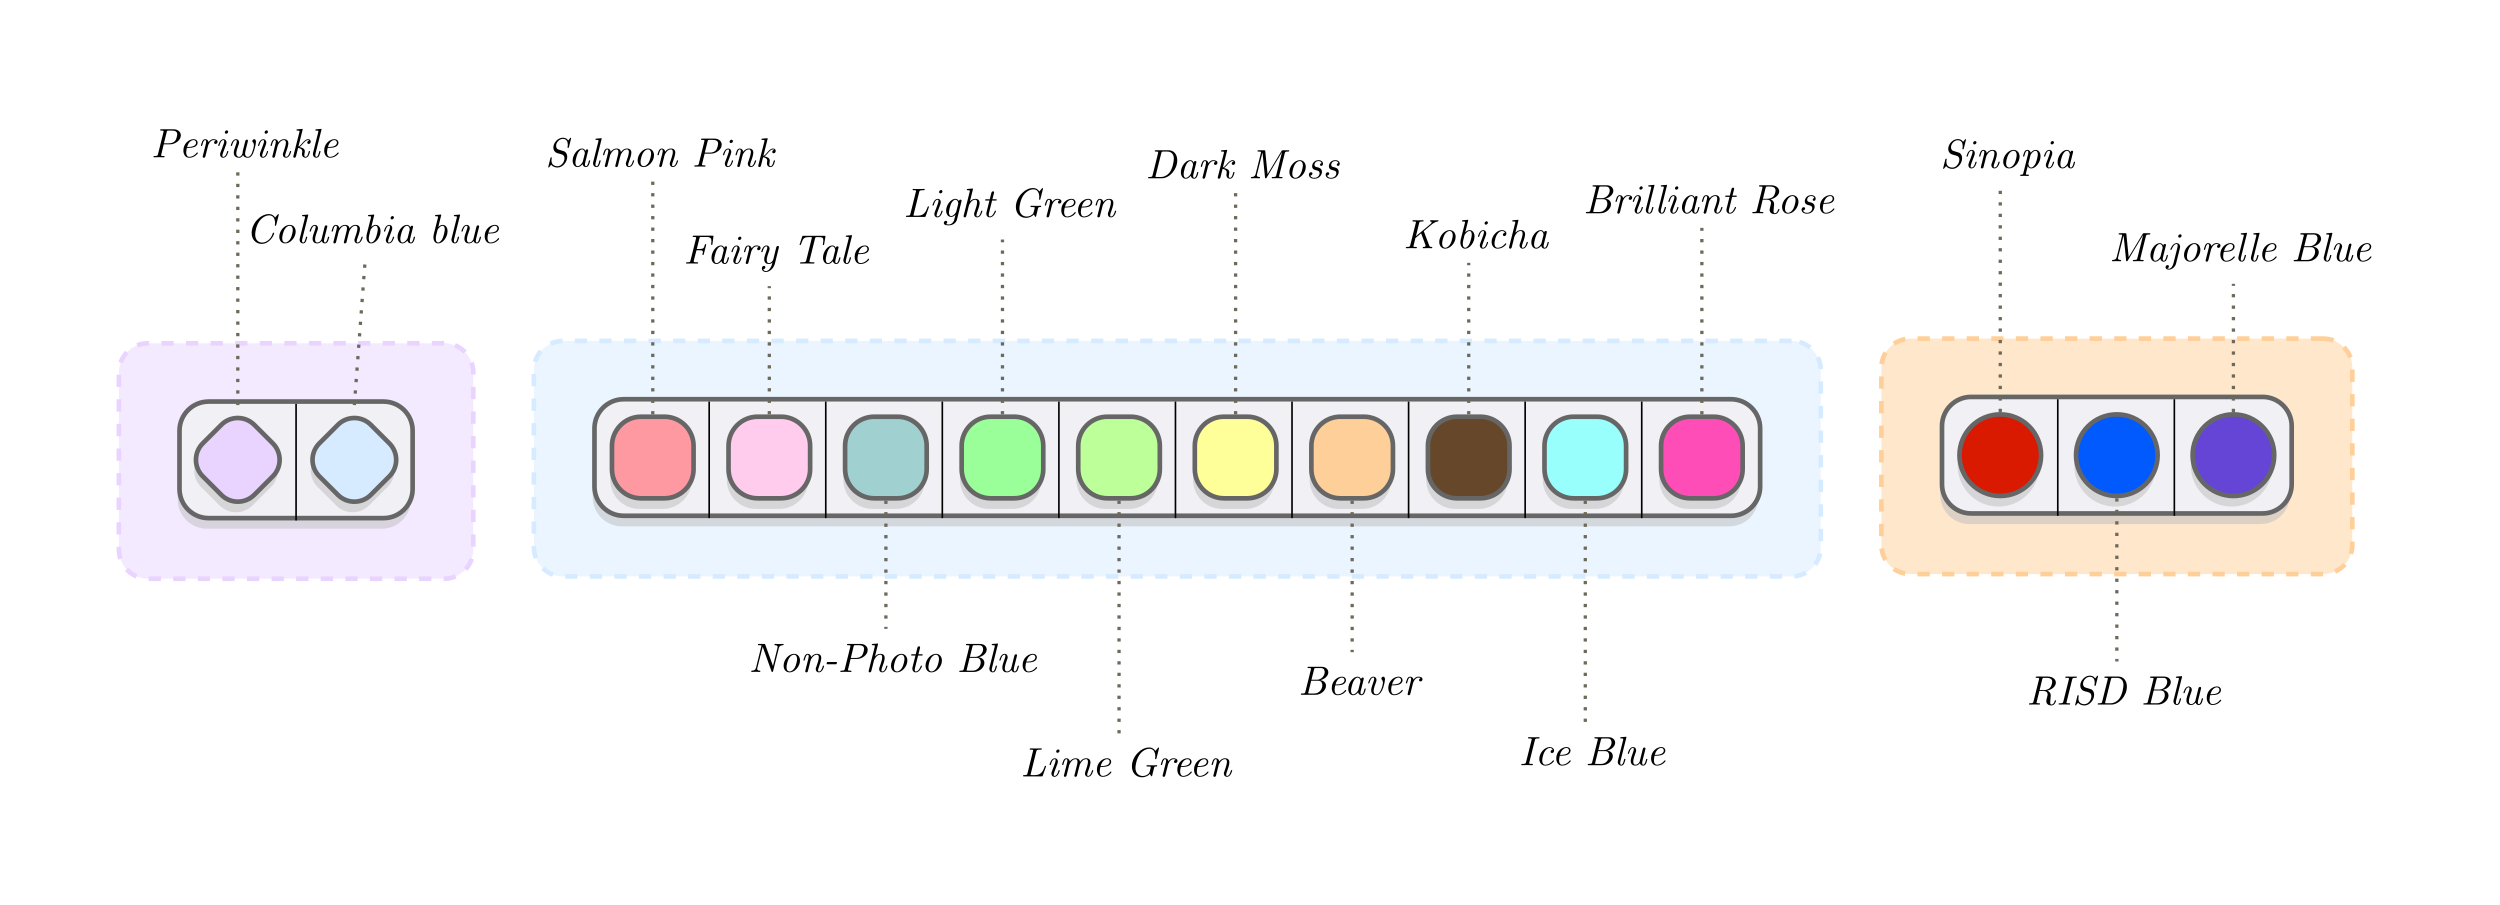 <?xml version="1.0" encoding="UTF-8"?>
<svg xmlns="http://www.w3.org/2000/svg" xmlns:xlink="http://www.w3.org/1999/xlink" width="607.955" height="220.138" viewBox="0 0 607.955 220.138">
<rect width="100%" height="100%" fill="white"/>
<defs>
<g>
<g id="glyph-0-0">
<path d="M 3.125 -3.156 L 4.672 -3.156 C 5.938 -3.156 7.281 -4.172 7.281 -5.328 C 7.281 -6.172 6.594 -6.812 5.516 -6.812 L 2.516 -6.812 C 2.359 -6.812 2.25 -6.812 2.25 -6.625 C 2.25 -6.5 2.328 -6.5 2.516 -6.5 C 2.828 -6.5 3.094 -6.5 3.094 -6.328 C 3.094 -6.297 3.094 -6.281 3.062 -6.141 L 1.719 -0.734 C 1.641 -0.391 1.578 -0.312 0.891 -0.312 C 0.734 -0.312 0.625 -0.312 0.625 -0.125 C 0.625 0 0.734 0 0.766 0 C 1.141 0 1.562 -0.031 1.938 -0.031 C 2.344 -0.031 2.75 0 3.141 0 C 3.203 0 3.328 0 3.328 -0.172 C 3.328 -0.312 3.266 -0.312 3.062 -0.312 C 2.484 -0.312 2.484 -0.391 2.484 -0.484 C 2.484 -0.516 2.484 -0.531 2.516 -0.672 Z M 3.844 -6.141 C 3.938 -6.5 4 -6.5 4.344 -6.5 L 5.188 -6.5 C 5.891 -6.5 6.406 -6.234 6.406 -5.609 C 6.406 -5.406 6.25 -4.422 5.875 -3.984 C 5.516 -3.594 5.031 -3.406 4.422 -3.406 L 3.172 -3.406 Z M 3.844 -6.141 "/>
</g>
<g id="glyph-0-1">
<path d="M 2.375 -2.297 C 2.688 -2.297 3.344 -2.328 3.828 -2.516 C 4.609 -2.844 4.609 -3.484 4.609 -3.562 C 4.609 -4.016 4.25 -4.406 3.609 -4.406 C 2.562 -4.406 1.141 -3.406 1.141 -1.641 C 1.141 -0.734 1.609 0.109 2.562 0.109 C 3.844 0.109 4.672 -0.891 4.672 -1.031 C 4.672 -1.094 4.578 -1.203 4.5 -1.203 C 4.469 -1.203 4.453 -1.188 4.375 -1.094 C 3.641 -0.156 2.75 -0.109 2.578 -0.109 C 1.938 -0.109 1.828 -0.812 1.828 -1.203 C 1.828 -1.578 1.922 -2.031 2 -2.297 Z M 2.047 -2.516 C 2.484 -4.156 3.516 -4.188 3.609 -4.188 C 4 -4.188 4.234 -3.922 4.234 -3.578 C 4.234 -2.516 2.594 -2.516 2.266 -2.516 Z M 2.047 -2.516 "/>
</g>
<g id="glyph-0-2">
<path d="M 2.578 -2.875 C 2.578 -2.906 3.031 -4.188 3.891 -4.188 C 3.938 -4.188 4.219 -4.188 4.422 -4.047 C 4.062 -3.938 4.031 -3.625 4.031 -3.562 C 4.031 -3.438 4.125 -3.25 4.391 -3.25 C 4.562 -3.25 4.875 -3.391 4.875 -3.781 C 4.875 -4.297 4.234 -4.406 3.891 -4.406 C 3.203 -4.406 2.844 -3.906 2.688 -3.688 C 2.578 -4.219 2.188 -4.406 1.859 -4.406 C 1.5 -4.406 1.312 -4.172 1.141 -3.875 C 0.953 -3.484 0.828 -2.891 0.828 -2.875 C 0.828 -2.766 0.922 -2.766 0.984 -2.766 C 1.109 -2.766 1.109 -2.781 1.172 -3 C 1.344 -3.703 1.531 -4.188 1.844 -4.188 C 2.109 -4.188 2.109 -3.891 2.109 -3.781 C 2.109 -3.625 2.078 -3.438 2.031 -3.281 L 1.281 -0.297 C 1.266 -0.234 1.25 -0.172 1.25 -0.156 C 1.25 -0.047 1.328 0.109 1.531 0.109 C 1.828 0.109 1.906 -0.172 1.922 -0.266 Z M 2.578 -2.875 "/>
</g>
<g id="glyph-0-3">
<path d="M 3.297 -1.422 C 3.297 -1.531 3.219 -1.531 3.156 -1.531 C 3.016 -1.531 3.016 -1.5 2.984 -1.359 C 2.906 -1.062 2.625 -0.109 2.047 -0.109 C 1.969 -0.109 1.828 -0.125 1.828 -0.391 C 1.828 -0.641 1.969 -0.984 2.094 -1.344 L 2.734 -3.047 C 2.828 -3.344 2.844 -3.422 2.844 -3.609 C 2.844 -4.156 2.469 -4.406 2.109 -4.406 C 1.172 -4.406 0.828 -2.922 0.828 -2.875 C 0.828 -2.766 0.922 -2.766 0.984 -2.766 C 1.109 -2.766 1.109 -2.797 1.156 -2.938 C 1.25 -3.266 1.5 -4.188 2.078 -4.188 C 2.188 -4.188 2.297 -4.141 2.297 -3.906 C 2.297 -3.672 2.188 -3.375 2.125 -3.188 L 1.828 -2.359 C 1.688 -2.031 1.578 -1.703 1.453 -1.375 C 1.312 -1 1.281 -0.891 1.281 -0.688 C 1.281 -0.297 1.516 0.109 2.031 0.109 C 2.969 0.109 3.297 -1.391 3.297 -1.422 Z M 3.25 -6.203 C 3.25 -6.453 3.047 -6.547 2.906 -6.547 C 2.703 -6.547 2.438 -6.344 2.438 -6.062 C 2.438 -5.812 2.625 -5.734 2.766 -5.734 C 2.969 -5.734 3.25 -5.922 3.25 -6.203 Z M 3.25 -6.203 "/>
</g>
<g id="glyph-0-4">
<path d="M 3.781 -1.672 C 3.719 -1.391 3.703 -1.188 3.703 -1.047 C 3.703 -0.938 3.406 -0.109 2.875 -0.109 C 2.172 -0.109 2.172 -0.844 2.172 -0.984 C 2.172 -1.516 2.438 -2.25 2.734 -3.078 C 2.812 -3.266 2.859 -3.406 2.859 -3.594 C 2.859 -4.094 2.531 -4.406 2.109 -4.406 C 1.172 -4.406 0.828 -2.938 0.828 -2.875 C 0.828 -2.766 0.922 -2.766 0.984 -2.766 C 1.109 -2.766 1.109 -2.797 1.156 -2.938 C 1.234 -3.234 1.5 -4.188 2.078 -4.188 C 2.188 -4.188 2.297 -4.156 2.297 -3.891 C 2.297 -3.656 2.203 -3.391 2.062 -3 C 1.562 -1.641 1.562 -1.391 1.562 -1.109 C 1.562 -0.781 1.641 -0.438 1.906 -0.203 C 2.219 0.078 2.672 0.109 2.844 0.109 C 3.156 0.109 3.516 -0.016 3.812 -0.531 C 3.953 -0.156 4.359 0.109 4.938 0.109 C 5.547 0.109 5.969 -0.297 6.266 -1 C 6.562 -1.688 6.953 -3.219 6.953 -3.75 C 6.953 -4.094 6.828 -4.406 6.547 -4.406 C 6.312 -4.406 6.062 -4.172 6.062 -3.953 C 6.062 -3.812 6.125 -3.75 6.188 -3.672 C 6.438 -3.422 6.453 -3.094 6.453 -2.891 C 6.453 -2.5 6.141 -1.453 5.969 -1.031 C 5.75 -0.516 5.438 -0.109 4.969 -0.109 C 4.469 -0.109 4.312 -0.516 4.312 -0.938 C 4.312 -1.031 4.328 -1.266 4.438 -1.703 L 4.859 -3.375 C 4.922 -3.594 5.016 -4 5.016 -4.031 C 5.016 -4.141 4.938 -4.297 4.734 -4.297 C 4.453 -4.297 4.375 -4.031 4.359 -3.953 Z M 3.781 -1.672 "/>
</g>
<g id="glyph-0-5">
<path d="M 2.297 -1.75 C 2.344 -1.969 2.406 -2.172 2.453 -2.391 C 2.578 -2.906 2.578 -2.906 2.75 -3.203 C 2.891 -3.438 3.344 -4.188 4.094 -4.188 C 4.531 -4.188 4.562 -3.734 4.562 -3.531 C 4.562 -2.906 4.109 -1.719 3.984 -1.328 C 3.844 -0.984 3.812 -0.891 3.812 -0.688 C 3.812 -0.25 4.094 0.109 4.578 0.109 C 5.5 0.109 5.844 -1.375 5.844 -1.422 C 5.844 -1.531 5.766 -1.531 5.688 -1.531 C 5.562 -1.531 5.562 -1.5 5.516 -1.359 C 5.438 -1.094 5.172 -0.109 4.594 -0.109 C 4.391 -0.109 4.375 -0.266 4.375 -0.406 C 4.375 -0.641 4.469 -0.906 4.562 -1.141 C 4.75 -1.672 5.156 -2.797 5.156 -3.375 C 5.156 -4.188 4.609 -4.406 4.125 -4.406 C 3.312 -4.406 2.828 -3.812 2.703 -3.625 C 2.625 -4.109 2.297 -4.406 1.859 -4.406 C 1.5 -4.406 1.312 -4.172 1.141 -3.875 C 0.953 -3.484 0.828 -2.891 0.828 -2.875 C 0.828 -2.766 0.922 -2.766 0.984 -2.766 C 1.109 -2.766 1.109 -2.781 1.172 -3 C 1.344 -3.703 1.531 -4.188 1.844 -4.188 C 2.109 -4.188 2.109 -3.891 2.109 -3.781 C 2.109 -3.625 2.078 -3.438 2.031 -3.281 L 1.281 -0.297 C 1.266 -0.234 1.25 -0.172 1.25 -0.156 C 1.25 -0.047 1.328 0.109 1.531 0.109 C 1.656 0.109 1.828 0.047 1.891 -0.156 Z M 2.297 -1.75 "/>
</g>
<g id="glyph-0-6">
<path d="M 3.016 -6.672 C 3.031 -6.703 3.047 -6.781 3.047 -6.797 C 3.047 -6.891 2.984 -6.922 2.906 -6.922 C 2.875 -6.922 2.781 -6.906 2.75 -6.891 L 1.766 -6.812 C 1.641 -6.812 1.531 -6.797 1.531 -6.609 C 1.531 -6.5 1.641 -6.5 1.781 -6.5 C 2.25 -6.5 2.266 -6.438 2.266 -6.328 C 2.266 -6.297 2.25 -6.172 2.25 -6.156 L 0.766 -0.281 C 0.75 -0.266 0.75 -0.172 0.75 -0.156 C 0.75 -0.047 0.844 0.109 1.031 0.109 C 1.328 0.109 1.391 -0.172 1.422 -0.266 L 1.922 -2.281 C 2.297 -2.234 2.938 -2.031 2.938 -1.453 C 2.938 -1.375 2.938 -1.328 2.906 -1.203 C 2.859 -1.031 2.859 -0.953 2.859 -0.859 C 2.859 -0.141 3.328 0.109 3.703 0.109 C 4.141 0.109 4.359 -0.219 4.469 -0.406 C 4.688 -0.781 4.828 -1.391 4.828 -1.422 C 4.828 -1.531 4.75 -1.531 4.672 -1.531 C 4.562 -1.531 4.547 -1.516 4.484 -1.297 C 4.359 -0.781 4.172 -0.109 3.734 -0.109 C 3.453 -0.109 3.438 -0.344 3.438 -0.531 C 3.438 -0.766 3.516 -1.047 3.516 -1.094 C 3.562 -1.312 3.562 -1.312 3.562 -1.453 C 3.562 -2.125 2.875 -2.391 2.25 -2.484 C 2.469 -2.625 2.688 -2.828 2.953 -3.141 C 3.469 -3.734 3.859 -4.188 4.359 -4.188 C 4.547 -4.188 4.609 -4.078 4.625 -4.062 C 4.203 -4 4.156 -3.656 4.156 -3.562 C 4.156 -3.438 4.25 -3.25 4.5 -3.25 C 4.719 -3.25 5 -3.422 5 -3.812 C 5 -4.062 4.828 -4.406 4.375 -4.406 C 3.844 -4.406 3.422 -3.984 3.078 -3.594 C 2.516 -2.938 2.359 -2.766 2 -2.609 Z M 3.016 -6.672 "/>
</g>
<g id="glyph-0-7">
<path d="M 3.016 -6.672 C 3.031 -6.703 3.047 -6.781 3.047 -6.797 C 3.047 -6.891 2.984 -6.922 2.906 -6.922 C 2.875 -6.922 2.781 -6.906 2.75 -6.891 L 1.766 -6.812 C 1.641 -6.812 1.531 -6.797 1.531 -6.609 C 1.531 -6.5 1.641 -6.5 1.781 -6.5 C 2.25 -6.5 2.266 -6.438 2.266 -6.328 C 2.266 -6.297 2.25 -6.172 2.25 -6.156 L 1 -1.172 C 0.984 -1.141 0.938 -0.938 0.938 -0.781 C 0.938 -0.266 1.297 0.109 1.781 0.109 C 2.156 0.109 2.359 -0.156 2.484 -0.406 C 2.656 -0.75 2.797 -1.391 2.797 -1.422 C 2.797 -1.531 2.719 -1.531 2.641 -1.531 C 2.594 -1.531 2.531 -1.531 2.5 -1.469 L 2.438 -1.219 C 2.266 -0.531 2.078 -0.109 1.797 -0.109 C 1.531 -0.109 1.531 -0.375 1.531 -0.516 C 1.531 -0.594 1.531 -0.734 1.594 -0.984 Z M 3.016 -6.672 "/>
</g>
<g id="glyph-0-8">
<path d="M 8.078 -6.781 C 8.078 -6.828 8.094 -6.891 8.094 -6.922 C 8.094 -6.953 8.078 -7.031 7.984 -7.031 C 7.969 -7.031 7.922 -7.031 7.828 -6.922 L 7.203 -6.188 C 6.766 -6.875 6.188 -7.031 5.688 -7.031 C 3.641 -7.031 1.5 -4.781 1.5 -2.438 C 1.5 -0.812 2.562 0.219 3.938 0.219 C 5.875 0.219 6.969 -1.906 6.969 -2.391 C 6.969 -2.5 6.875 -2.5 6.812 -2.5 C 6.766 -2.5 6.688 -2.5 6.656 -2.406 C 6.156 -0.734 4.906 -0.094 4.078 -0.094 C 3.234 -0.094 2.359 -0.641 2.359 -2.062 C 2.359 -2.688 2.609 -4.25 3.406 -5.344 C 4.094 -6.266 5 -6.719 5.766 -6.719 C 6.828 -6.719 7.188 -5.766 7.188 -4.891 C 7.188 -4.641 7.141 -4.312 7.141 -4.281 C 7.141 -4.188 7.234 -4.188 7.281 -4.188 C 7.391 -4.188 7.422 -4.203 7.469 -4.359 Z M 8.078 -6.781 "/>
</g>
<g id="glyph-0-9">
<path d="M 5.078 -2.766 C 5.078 -3.719 4.484 -4.406 3.625 -4.406 C 2.375 -4.406 1.094 -2.984 1.094 -1.531 C 1.094 -0.516 1.719 0.109 2.547 0.109 C 3.781 0.109 5.078 -1.312 5.078 -2.766 Z M 2.547 -0.109 C 2.156 -0.109 1.797 -0.422 1.797 -1.141 C 1.797 -1.641 2.047 -2.734 2.375 -3.281 C 2.734 -3.891 3.219 -4.188 3.609 -4.188 C 4.094 -4.188 4.375 -3.75 4.375 -3.156 C 4.375 -2.734 4.156 -1.703 3.844 -1.109 C 3.547 -0.562 3.047 -0.109 2.547 -0.109 Z M 2.547 -0.109 "/>
</g>
<g id="glyph-0-10">
<path d="M 5.109 -3.891 C 5.141 -3.953 5.141 -4 5.141 -4.031 C 5.141 -4.141 5.062 -4.297 4.859 -4.297 C 4.562 -4.297 4.5 -4 4.469 -3.922 L 3.75 -1.016 C 3.703 -0.844 3.703 -0.812 3.609 -0.688 C 3.422 -0.406 3.125 -0.109 2.688 -0.109 C 2.25 -0.109 2.156 -0.547 2.156 -0.875 C 2.156 -1.484 2.484 -2.375 2.734 -3.062 C 2.812 -3.266 2.859 -3.406 2.859 -3.594 C 2.859 -4.094 2.531 -4.406 2.109 -4.406 C 1.172 -4.406 0.828 -2.938 0.828 -2.875 C 0.828 -2.766 0.922 -2.766 0.984 -2.766 C 1.109 -2.766 1.109 -2.797 1.156 -2.938 C 1.234 -3.234 1.5 -4.188 2.078 -4.188 C 2.188 -4.188 2.297 -4.156 2.297 -3.891 C 2.297 -3.656 2.203 -3.391 2.062 -3 C 1.797 -2.297 1.547 -1.562 1.547 -1.047 C 1.547 -0.172 2.125 0.109 2.656 0.109 C 3.188 0.109 3.531 -0.188 3.766 -0.484 C 3.953 0.047 4.375 0.109 4.562 0.109 C 4.938 0.109 5.141 -0.141 5.297 -0.453 C 5.469 -0.828 5.594 -1.406 5.594 -1.422 C 5.594 -1.531 5.516 -1.531 5.438 -1.531 C 5.328 -1.531 5.312 -1.516 5.25 -1.297 C 5.109 -0.734 4.922 -0.109 4.578 -0.109 C 4.328 -0.109 4.328 -0.375 4.328 -0.516 C 4.328 -0.594 4.328 -0.75 4.391 -1.031 Z M 5.109 -3.891 "/>
</g>
<g id="glyph-0-11">
<path d="M 2.297 -1.75 C 2.344 -1.969 2.406 -2.172 2.453 -2.391 C 2.578 -2.875 2.578 -2.906 2.703 -3.109 C 2.984 -3.609 3.422 -4.188 4.109 -4.188 C 4.562 -4.188 4.562 -3.672 4.562 -3.531 C 4.562 -3.266 4.5 -2.969 4.469 -2.875 L 3.828 -0.297 C 3.812 -0.234 3.797 -0.172 3.797 -0.156 C 3.797 -0.047 3.875 0.109 4.078 0.109 C 4.203 0.109 4.359 0.047 4.438 -0.156 L 4.828 -1.75 C 4.891 -1.969 4.938 -2.172 5 -2.391 C 5.125 -2.875 5.125 -2.906 5.25 -3.109 C 5.531 -3.609 5.969 -4.188 6.656 -4.188 C 7.109 -4.188 7.109 -3.672 7.109 -3.531 C 7.109 -2.906 6.672 -1.719 6.531 -1.328 C 6.406 -0.984 6.375 -0.891 6.375 -0.688 C 6.375 -0.25 6.656 0.109 7.125 0.109 C 8.062 0.109 8.391 -1.375 8.391 -1.422 C 8.391 -1.531 8.312 -1.531 8.25 -1.531 C 8.109 -1.531 8.109 -1.5 8.078 -1.359 C 8 -1.094 7.719 -0.109 7.141 -0.109 C 6.938 -0.109 6.922 -0.266 6.922 -0.406 C 6.922 -0.641 7.031 -0.906 7.109 -1.141 C 7.312 -1.672 7.719 -2.797 7.719 -3.375 C 7.719 -4.203 7.141 -4.406 6.672 -4.406 C 5.969 -4.406 5.469 -3.969 5.172 -3.531 C 5.094 -4.219 4.578 -4.406 4.125 -4.406 C 3.531 -4.406 3.047 -4.078 2.703 -3.625 C 2.625 -4.109 2.297 -4.406 1.859 -4.406 C 1.5 -4.406 1.312 -4.172 1.141 -3.875 C 0.953 -3.484 0.828 -2.891 0.828 -2.875 C 0.828 -2.766 0.922 -2.766 0.984 -2.766 C 1.109 -2.766 1.109 -2.781 1.172 -3 C 1.344 -3.703 1.531 -4.188 1.844 -4.188 C 2.109 -4.188 2.109 -3.891 2.109 -3.781 C 2.109 -3.625 2.078 -3.438 2.031 -3.281 L 1.281 -0.297 C 1.266 -0.234 1.25 -0.172 1.25 -0.156 C 1.25 -0.047 1.328 0.109 1.531 0.109 C 1.656 0.109 1.828 0.047 1.891 -0.156 Z M 2.297 -1.75 "/>
</g>
<g id="glyph-0-12">
<path d="M 3.016 -6.672 C 3.031 -6.703 3.047 -6.781 3.047 -6.797 C 3.047 -6.891 2.984 -6.922 2.906 -6.922 C 2.875 -6.922 2.781 -6.906 2.75 -6.891 L 1.766 -6.812 C 1.641 -6.812 1.531 -6.797 1.531 -6.609 C 1.531 -6.5 1.641 -6.5 1.781 -6.5 C 2.25 -6.5 2.266 -6.438 2.266 -6.328 C 2.266 -6.297 2.25 -6.172 2.25 -6.156 L 1.25 -2.219 C 1.25 -2.188 1.141 -1.781 1.141 -1.406 C 1.141 -0.562 1.562 0.109 2.297 0.109 C 3.406 0.109 4.578 -1.391 4.578 -2.844 C 4.578 -3.922 3.984 -4.406 3.375 -4.406 C 3 -4.406 2.656 -4.203 2.328 -3.875 Z M 2.297 -0.109 C 2.047 -0.109 1.719 -0.312 1.719 -1.062 C 1.719 -1.5 1.797 -1.859 2.094 -2.984 C 2.156 -3.234 2.156 -3.25 2.312 -3.453 C 2.609 -3.844 2.984 -4.188 3.359 -4.188 C 3.812 -4.188 3.906 -3.625 3.906 -3.297 C 3.906 -2.875 3.641 -1.688 3.344 -1.062 C 3.234 -0.812 2.797 -0.109 2.297 -0.109 Z M 2.297 -0.109 "/>
</g>
<g id="glyph-0-13">
<path d="M 3.484 -0.594 C 3.594 -0.094 3.953 0.109 4.312 0.109 C 4.672 0.109 4.891 -0.141 5.031 -0.453 C 5.219 -0.828 5.328 -1.406 5.328 -1.422 C 5.328 -1.531 5.25 -1.531 5.188 -1.531 C 5.062 -1.531 5.047 -1.516 5 -1.297 C 4.859 -0.734 4.672 -0.109 4.328 -0.109 C 4.062 -0.109 4.062 -0.375 4.062 -0.516 C 4.062 -0.594 4.062 -0.75 4.141 -1.031 L 4.812 -3.734 C 4.859 -3.875 4.859 -3.891 4.859 -3.953 C 4.859 -4.156 4.688 -4.203 4.578 -4.203 C 4.266 -4.203 4.203 -3.875 4.188 -3.812 C 4 -4.25 3.672 -4.406 3.359 -4.406 C 2.25 -4.406 1.078 -2.891 1.078 -1.438 C 1.078 -0.594 1.531 0.109 2.281 0.109 C 2.641 0.109 3.078 -0.094 3.484 -0.594 Z M 4.016 -3.125 L 3.547 -1.234 C 3.469 -0.922 2.844 -0.109 2.297 -0.109 C 1.828 -0.109 1.75 -0.703 1.75 -1 C 1.75 -1.5 2.062 -2.656 2.25 -3.078 C 2.5 -3.688 2.953 -4.188 3.359 -4.188 C 3.797 -4.188 4.047 -3.672 4.047 -3.25 C 4.047 -3.234 4.031 -3.188 4.016 -3.125 Z M 4.016 -3.125 "/>
</g>
<g id="glyph-0-14">
<path d="M 6.281 -6.781 C 6.297 -6.828 6.297 -6.891 6.297 -6.922 C 6.297 -6.953 6.297 -7.031 6.188 -7.031 C 6.141 -7.031 6.125 -7.016 6.047 -6.906 L 5.594 -6.344 C 5.203 -7.016 4.5 -7.031 4.297 -7.031 C 3.078 -7.031 1.984 -5.797 1.984 -4.656 C 1.984 -4.141 2.203 -3.609 2.781 -3.344 C 2.844 -3.312 3.062 -3.25 3.203 -3.203 L 3.703 -3.078 C 4.219 -2.922 4.297 -2.891 4.469 -2.719 C 4.578 -2.578 4.688 -2.359 4.688 -2 C 4.688 -1.094 3.906 -0.094 3.016 -0.094 C 2.266 -0.094 1.531 -0.453 1.531 -1.484 C 1.531 -1.719 1.578 -1.984 1.609 -2.094 C 1.609 -2.109 1.609 -2.141 1.609 -2.156 C 1.609 -2.266 1.531 -2.266 1.469 -2.266 C 1.344 -2.266 1.328 -2.25 1.281 -2.094 L 0.766 -0.016 C 0.75 0.062 0.734 0.094 0.734 0.125 C 0.734 0.172 0.781 0.219 0.844 0.219 C 0.922 0.219 0.922 0.203 1 0.094 C 1.109 -0.016 1.375 -0.344 1.469 -0.469 C 1.844 0.062 2.484 0.219 3 0.219 C 4.25 0.219 5.359 -1.109 5.359 -2.375 C 5.359 -2.656 5.297 -3.078 5.031 -3.391 C 4.781 -3.703 4.672 -3.734 3.719 -4 C 3.531 -4.062 3.219 -4.141 3.172 -4.172 C 2.828 -4.312 2.656 -4.641 2.656 -5.047 C 2.656 -5.859 3.422 -6.75 4.281 -6.75 C 5.219 -6.75 5.5 -6.078 5.5 -5.328 C 5.5 -5.078 5.484 -5 5.438 -4.781 L 5.438 -4.641 C 5.438 -4.547 5.531 -4.547 5.578 -4.547 C 5.688 -4.547 5.719 -4.562 5.766 -4.719 Z M 6.281 -6.781 "/>
</g>
<g id="glyph-0-15">
<path d="M 3.156 -3.234 L 3.984 -3.234 C 4.625 -3.234 4.719 -3.094 4.719 -2.828 C 4.719 -2.656 4.672 -2.5 4.641 -2.328 C 4.609 -2.266 4.609 -2.219 4.609 -2.188 C 4.609 -2.078 4.719 -2.078 4.75 -2.078 C 4.859 -2.078 4.891 -2.078 4.938 -2.266 L 5.5 -4.469 C 5.5 -4.5 5.516 -4.562 5.516 -4.609 C 5.516 -4.719 5.391 -4.719 5.359 -4.719 C 5.234 -4.719 5.219 -4.688 5.172 -4.5 C 5 -3.797 4.828 -3.547 4 -3.547 L 3.234 -3.547 L 3.875 -6.125 C 3.953 -6.453 4.016 -6.469 4.344 -6.469 L 5.516 -6.469 C 6.578 -6.469 6.797 -6.156 6.797 -5.469 C 6.797 -5.234 6.766 -5.047 6.734 -4.812 L 6.734 -4.656 C 6.734 -4.531 6.844 -4.531 6.875 -4.531 C 7.016 -4.531 7.031 -4.578 7.047 -4.75 L 7.281 -6.516 C 7.312 -6.781 7.25 -6.781 7.031 -6.781 L 2.5 -6.781 C 2.328 -6.781 2.234 -6.781 2.234 -6.594 C 2.234 -6.469 2.297 -6.469 2.5 -6.469 C 3.078 -6.469 3.078 -6.391 3.078 -6.297 C 3.078 -6.297 3.078 -6.219 3.047 -6.078 L 1.703 -0.734 C 1.625 -0.391 1.562 -0.312 0.891 -0.312 C 0.734 -0.312 0.625 -0.312 0.625 -0.125 C 0.625 0 0.734 0 0.75 0 C 1.156 0 1.578 -0.031 1.969 -0.031 C 2.438 -0.031 2.906 0 3.344 0 C 3.438 0 3.562 0 3.562 -0.188 C 3.562 -0.312 3.469 -0.312 3.312 -0.312 L 3.203 -0.312 C 2.484 -0.312 2.484 -0.391 2.484 -0.516 C 2.484 -0.562 2.484 -0.578 2.516 -0.734 Z M 3.156 -3.234 "/>
</g>
<g id="glyph-0-16">
<path d="M 3.562 -0.266 C 3.188 1.391 2.438 1.828 1.938 1.828 C 1.469 1.828 1.328 1.453 1.328 1.391 C 1.328 1.391 1.328 1.375 1.406 1.359 C 1.719 1.312 1.828 1.047 1.828 0.891 C 1.828 0.672 1.672 0.562 1.5 0.562 C 1.375 0.562 0.984 0.625 0.984 1.188 C 0.984 1.703 1.391 2.047 1.938 2.047 C 2.984 2.047 3.891 1.016 4.141 0.031 L 5.109 -3.891 C 5.125 -3.953 5.141 -4 5.141 -4.031 C 5.141 -4.141 5.062 -4.297 4.859 -4.297 C 4.562 -4.297 4.5 -4 4.469 -3.922 L 3.75 -1 C 3.672 -0.703 3.281 -0.109 2.688 -0.109 C 2.25 -0.109 2.156 -0.547 2.156 -0.875 C 2.156 -1.484 2.484 -2.375 2.734 -3.062 C 2.812 -3.266 2.859 -3.406 2.859 -3.594 C 2.859 -4.094 2.531 -4.406 2.109 -4.406 C 1.172 -4.406 0.828 -2.938 0.828 -2.875 C 0.828 -2.766 0.922 -2.766 0.984 -2.766 C 1.109 -2.766 1.109 -2.797 1.156 -2.938 C 1.234 -3.234 1.5 -4.188 2.078 -4.188 C 2.188 -4.188 2.297 -4.156 2.297 -3.891 C 2.297 -3.656 2.203 -3.391 2.062 -3 C 1.797 -2.297 1.547 -1.562 1.547 -1.047 C 1.547 -0.172 2.125 0.109 2.656 0.109 C 3.125 0.109 3.422 -0.125 3.562 -0.266 Z M 3.562 -0.266 "/>
</g>
<g id="glyph-0-17">
<path d="M 5.5 -6.094 C 5.578 -6.391 5.656 -6.406 5.734 -6.422 C 5.812 -6.438 6.078 -6.438 6.25 -6.438 C 7.281 -6.438 7.516 -6.297 7.516 -5.688 C 7.516 -5.562 7.516 -5.375 7.422 -4.781 C 7.391 -4.672 7.391 -4.656 7.391 -4.641 C 7.391 -4.5 7.5 -4.5 7.547 -4.5 C 7.672 -4.5 7.703 -4.531 7.719 -4.719 L 8.031 -6.5 C 8.031 -6.547 8.031 -6.594 8.031 -6.625 C 8.031 -6.75 7.938 -6.75 7.781 -6.75 L 2.672 -6.75 C 2.469 -6.75 2.438 -6.75 2.375 -6.562 L 1.797 -4.781 C 1.75 -4.656 1.75 -4.641 1.75 -4.609 C 1.75 -4.5 1.859 -4.5 1.891 -4.5 C 1.938 -4.5 1.969 -4.5 2 -4.531 C 2.031 -4.562 2.031 -4.562 2.141 -4.828 C 2.609 -6.234 2.875 -6.438 4.172 -6.438 L 4.5 -6.438 C 4.734 -6.438 4.734 -6.406 4.734 -6.328 C 4.734 -6.266 4.719 -6.172 4.688 -6.109 L 3.359 -0.75 C 3.266 -0.406 3.188 -0.312 2.297 -0.312 L 2.141 -0.312 C 1.969 -0.312 1.859 -0.312 1.859 -0.125 C 1.859 0 1.984 0 2.031 0 C 2.547 0 3.078 -0.031 3.578 -0.031 C 4.094 -0.031 4.641 0 5.141 0 C 5.234 0 5.359 0 5.359 -0.203 C 5.359 -0.312 5.25 -0.312 5.109 -0.312 L 4.953 -0.312 C 4.797 -0.312 4.484 -0.328 4.453 -0.328 C 4.172 -0.359 4.125 -0.406 4.125 -0.531 C 4.125 -0.562 4.125 -0.594 4.172 -0.734 Z M 5.5 -6.094 "/>
</g>
<g id="glyph-0-18">
<path d="M 7.344 -5.828 C 7.5 -6.453 8.062 -6.484 8.344 -6.5 C 8.375 -6.5 8.5 -6.516 8.5 -6.672 C 8.5 -6.766 8.453 -6.812 8.359 -6.812 C 8.062 -6.812 7.719 -6.781 7.406 -6.781 C 7.094 -6.781 6.75 -6.812 6.438 -6.812 C 6.391 -6.812 6.266 -6.812 6.266 -6.625 C 6.266 -6.516 6.344 -6.5 6.438 -6.5 C 6.953 -6.484 7.031 -6.281 7.031 -6.078 C 7.031 -5.984 7.016 -5.906 7 -5.828 L 5.906 -1.453 L 4.031 -6.641 C 3.984 -6.797 3.969 -6.812 3.766 -6.812 L 2.516 -6.812 C 2.359 -6.812 2.25 -6.812 2.25 -6.625 C 2.25 -6.5 2.328 -6.5 2.516 -6.5 C 2.578 -6.5 3.125 -6.5 3.125 -6.422 C 3.125 -6.406 3.125 -6.391 3.094 -6.297 L 1.781 -1 C 1.641 -0.453 1.266 -0.328 0.812 -0.312 C 0.734 -0.312 0.625 -0.297 0.625 -0.125 C 0.625 -0.031 0.672 0 0.75 0 C 1.047 0 1.391 -0.031 1.688 -0.031 C 2.016 -0.031 2.359 0 2.672 0 C 2.734 0 2.844 0 2.844 -0.172 C 2.844 -0.297 2.781 -0.312 2.656 -0.312 C 2.094 -0.328 2.078 -0.594 2.078 -0.734 C 2.078 -0.766 2.078 -0.828 2.109 -0.984 L 3.406 -6.125 L 5.547 -0.172 C 5.594 -0.016 5.609 0 5.734 0 C 5.859 0 5.891 -0.016 5.938 -0.203 Z M 7.344 -5.828 "/>
</g>
<g id="glyph-0-19">
<path d="M 3.031 -1.859 C 3.219 -1.859 3.266 -1.859 3.297 -1.984 C 3.312 -2.047 3.375 -2.266 3.375 -2.297 C 3.375 -2.422 3.297 -2.422 3.125 -2.422 L 1.188 -2.422 C 0.984 -2.422 0.969 -2.422 0.922 -2.297 C 0.906 -2.234 0.859 -2.047 0.859 -2 C 0.859 -1.859 0.938 -1.859 1.109 -1.859 Z M 3.031 -1.859 "/>
</g>
<g id="glyph-0-20">
<path d="M 3.016 -6.672 C 3.031 -6.703 3.047 -6.781 3.047 -6.797 C 3.047 -6.891 2.984 -6.922 2.906 -6.922 C 2.875 -6.922 2.781 -6.906 2.75 -6.891 L 1.766 -6.812 C 1.641 -6.812 1.531 -6.797 1.531 -6.609 C 1.531 -6.5 1.641 -6.5 1.781 -6.5 C 2.25 -6.5 2.266 -6.438 2.266 -6.328 C 2.266 -6.297 2.25 -6.172 2.25 -6.156 L 0.766 -0.281 C 0.75 -0.266 0.75 -0.172 0.75 -0.156 C 0.75 -0.047 0.844 0.109 1.031 0.109 C 1.234 0.109 1.359 -0.062 1.391 -0.172 C 1.438 -0.312 1.75 -1.609 1.828 -1.891 C 1.875 -2.109 1.938 -2.328 1.984 -2.547 C 2.078 -2.906 2.078 -2.922 2.266 -3.234 C 2.469 -3.562 2.891 -4.188 3.594 -4.188 C 4.031 -4.188 4.047 -3.734 4.047 -3.531 C 4.047 -2.906 3.609 -1.719 3.469 -1.328 C 3.344 -0.984 3.312 -0.891 3.312 -0.688 C 3.312 -0.25 3.594 0.109 4.062 0.109 C 5 0.109 5.328 -1.375 5.328 -1.422 C 5.328 -1.531 5.25 -1.531 5.188 -1.531 C 5.047 -1.531 5.047 -1.5 5.016 -1.359 C 4.938 -1.094 4.672 -0.109 4.094 -0.109 C 3.875 -0.109 3.875 -0.266 3.875 -0.406 C 3.875 -0.641 3.969 -0.906 4.047 -1.141 C 4.25 -1.672 4.656 -2.797 4.656 -3.375 C 4.656 -4.188 4.109 -4.406 3.625 -4.406 C 2.953 -4.406 2.609 -4.062 2.297 -3.766 Z M 3.016 -6.672 "/>
</g>
<g id="glyph-0-21">
<path d="M 2.594 -3.984 L 3.438 -3.984 C 3.609 -3.984 3.719 -3.984 3.719 -4.172 C 3.719 -4.297 3.625 -4.297 3.469 -4.297 L 2.672 -4.297 L 3.047 -5.766 C 3.078 -5.906 3.078 -5.938 3.078 -5.984 C 3.078 -6.188 2.906 -6.234 2.812 -6.234 C 2.562 -6.234 2.469 -6.031 2.422 -5.875 L 2.031 -4.297 L 1.188 -4.297 C 1.016 -4.297 0.906 -4.297 0.906 -4.109 C 0.906 -3.984 1 -3.984 1.156 -3.984 L 1.953 -3.984 L 1.234 -1.125 C 1.219 -1.094 1.188 -0.922 1.188 -0.781 C 1.188 -0.297 1.516 0.109 2.031 0.109 C 3.047 0.109 3.547 -1.375 3.547 -1.422 C 3.547 -1.531 3.469 -1.531 3.406 -1.531 C 3.281 -1.531 3.281 -1.516 3.203 -1.328 C 3.016 -0.859 2.625 -0.109 2.047 -0.109 C 1.781 -0.109 1.781 -0.359 1.781 -0.516 C 1.781 -0.594 1.781 -0.75 1.859 -1.031 Z M 2.594 -3.984 "/>
</g>
<g id="glyph-0-22">
<path d="M 3.844 -6.141 C 3.922 -6.5 4 -6.5 4.328 -6.5 L 5.5 -6.5 C 6.344 -6.5 6.438 -5.828 6.438 -5.516 C 6.438 -4.672 5.672 -3.656 4.531 -3.656 L 3.219 -3.656 Z M 5.359 -3.562 C 6.578 -3.828 7.312 -4.688 7.312 -5.453 C 7.312 -6.172 6.734 -6.812 5.641 -6.812 L 2.547 -6.812 C 2.375 -6.812 2.266 -6.812 2.266 -6.625 C 2.266 -6.5 2.359 -6.5 2.547 -6.5 C 2.844 -6.5 3.125 -6.5 3.125 -6.328 C 3.125 -6.297 3.125 -6.281 3.078 -6.141 L 1.734 -0.734 C 1.656 -0.391 1.594 -0.312 0.922 -0.312 C 0.75 -0.312 0.641 -0.312 0.641 -0.125 C 0.641 0 0.734 0 0.891 0 L 4.188 0 C 5.609 0 6.75 -1.141 6.75 -2.188 C 6.75 -3.016 6.078 -3.469 5.359 -3.562 Z M 3.969 -0.312 L 2.734 -0.312 C 2.422 -0.312 2.422 -0.344 2.422 -0.406 C 2.422 -0.469 2.453 -0.562 2.469 -0.625 L 3.156 -3.422 L 4.875 -3.422 C 5.797 -3.422 5.859 -2.578 5.859 -2.312 C 5.859 -1.344 5.062 -0.312 3.969 -0.312 Z M 3.969 -0.312 "/>
</g>
<g id="glyph-0-23">
<path d="M 3.844 -6.047 C 3.938 -6.406 4 -6.5 4.812 -6.5 L 4.906 -6.5 C 5.078 -6.5 5.188 -6.5 5.188 -6.688 C 5.188 -6.812 5.078 -6.812 5.031 -6.812 C 4.578 -6.812 4.109 -6.781 3.656 -6.781 C 3.25 -6.781 2.828 -6.812 2.438 -6.812 C 2.375 -6.812 2.25 -6.812 2.25 -6.625 C 2.25 -6.5 2.328 -6.5 2.516 -6.5 C 2.828 -6.5 3.094 -6.5 3.094 -6.328 C 3.094 -6.297 3.094 -6.281 3.047 -6.141 L 1.703 -0.734 C 1.625 -0.391 1.562 -0.312 0.891 -0.312 C 0.734 -0.312 0.625 -0.312 0.625 -0.125 C 0.625 0 0.703 0 0.875 0 L 5.141 0 C 5.359 0 5.359 -0.016 5.422 -0.172 L 6.188 -2.328 C 6.188 -2.328 6.219 -2.438 6.219 -2.453 C 6.219 -2.578 6.094 -2.578 6.078 -2.578 C 5.953 -2.578 5.938 -2.547 5.875 -2.359 C 5.547 -1.469 5.125 -0.312 3.562 -0.312 L 2.766 -0.312 C 2.453 -0.312 2.453 -0.344 2.453 -0.406 C 2.453 -0.469 2.484 -0.562 2.5 -0.625 Z M 3.844 -6.047 "/>
</g>
<g id="glyph-0-24">
<path d="M 3.375 -0.531 L 3.156 0.312 C 3.047 0.812 2.984 1.016 2.703 1.359 C 2.297 1.828 1.906 1.828 1.75 1.828 C 1.625 1.828 1.312 1.828 1.047 1.719 C 1.25 1.641 1.359 1.422 1.359 1.25 C 1.359 1.125 1.281 0.938 1.016 0.938 C 0.844 0.938 0.531 1.078 0.531 1.469 C 0.531 1.859 0.891 2.047 1.734 2.047 C 2.781 2.047 3.531 1.391 3.734 0.625 L 4.812 -3.734 C 4.859 -3.891 4.859 -3.906 4.859 -3.953 C 4.859 -4.156 4.688 -4.203 4.578 -4.203 C 4.469 -4.203 4.234 -4.125 4.203 -3.844 C 4.062 -4.125 3.781 -4.406 3.359 -4.406 C 2.25 -4.406 1.094 -2.938 1.094 -1.531 C 1.094 -0.672 1.562 0 2.312 0 C 2.828 0 3.25 -0.406 3.375 -0.531 Z M 4.016 -3.125 L 3.562 -1.312 C 3.484 -1 2.875 -0.219 2.328 -0.219 C 1.797 -0.219 1.781 -0.984 1.781 -1.094 C 1.781 -1.562 2.078 -2.734 2.281 -3.203 C 2.531 -3.734 2.969 -4.188 3.359 -4.188 C 3.953 -4.188 4.047 -3.344 4.047 -3.266 Z M 4.016 -3.125 "/>
</g>
<g id="glyph-0-25">
<path d="M 6.891 -2.078 C 6.953 -2.312 6.984 -2.406 7.422 -2.406 C 7.547 -2.406 7.656 -2.406 7.656 -2.594 C 7.656 -2.672 7.609 -2.719 7.531 -2.719 C 7.219 -2.719 6.875 -2.688 6.562 -2.688 C 6.125 -2.688 5.688 -2.719 5.25 -2.719 C 5.172 -2.719 5.047 -2.719 5.047 -2.516 C 5.047 -2.406 5.156 -2.406 5.297 -2.406 L 5.391 -2.406 C 5.516 -2.406 5.688 -2.406 5.812 -2.391 C 6.016 -2.359 6.094 -2.359 6.094 -2.219 C 6.094 -2.172 6.094 -2.156 6.016 -1.875 C 5.797 -0.984 5.781 -0.875 5.484 -0.594 C 5.047 -0.203 4.5 -0.094 4.125 -0.094 C 3.188 -0.094 2.359 -0.75 2.359 -2.078 C 2.359 -2.656 2.609 -4.234 3.406 -5.344 C 4.094 -6.266 5 -6.719 5.766 -6.719 C 6.828 -6.719 7.188 -5.766 7.188 -4.891 C 7.188 -4.641 7.141 -4.312 7.141 -4.281 C 7.141 -4.188 7.234 -4.188 7.281 -4.188 C 7.391 -4.188 7.422 -4.203 7.469 -4.359 L 8.078 -6.781 C 8.078 -6.828 8.094 -6.891 8.094 -6.922 C 8.094 -6.953 8.078 -7.031 7.984 -7.031 C 7.969 -7.031 7.922 -7.031 7.828 -6.922 L 7.203 -6.188 C 6.766 -6.875 6.188 -7.031 5.688 -7.031 C 3.641 -7.031 1.5 -4.781 1.5 -2.438 C 1.5 -0.844 2.531 0.219 3.953 0.219 C 4.859 0.219 5.594 -0.234 5.875 -0.609 C 5.969 -0.375 6.188 -0.016 6.297 -0.016 C 6.375 -0.016 6.391 -0.062 6.422 -0.172 Z M 6.891 -2.078 "/>
</g>
<g id="glyph-0-26">
<path d="M 1.719 -0.734 C 1.641 -0.391 1.578 -0.312 0.891 -0.312 C 0.734 -0.312 0.625 -0.312 0.625 -0.125 C 0.625 0 0.719 0 0.875 0 L 3.938 0 C 5.828 0 7.719 -2.125 7.719 -4.359 C 7.719 -5.797 6.922 -6.812 5.625 -6.812 L 2.516 -6.812 C 2.359 -6.812 2.25 -6.812 2.25 -6.625 C 2.25 -6.5 2.328 -6.5 2.516 -6.5 C 2.828 -6.5 3.094 -6.5 3.094 -6.328 C 3.094 -6.297 3.094 -6.281 3.062 -6.141 Z M 3.844 -6.141 C 3.938 -6.484 4 -6.5 4.344 -6.5 L 5.297 -6.5 C 6.109 -6.5 6.891 -6.047 6.891 -4.75 C 6.891 -4.156 6.609 -2.297 5.766 -1.297 C 5.281 -0.734 4.562 -0.312 3.766 -0.312 L 2.734 -0.312 C 2.438 -0.312 2.438 -0.344 2.438 -0.406 C 2.438 -0.469 2.469 -0.562 2.469 -0.625 Z M 3.844 -6.141 "/>
</g>
<g id="glyph-0-27">
<path d="M 8.906 -6.094 C 8.984 -6.422 9.062 -6.5 9.688 -6.5 C 9.906 -6.5 9.984 -6.5 9.984 -6.672 C 9.984 -6.812 9.906 -6.812 9.734 -6.812 L 8.469 -6.812 C 8.25 -6.812 8.219 -6.812 8.109 -6.625 L 4.719 -1 L 4.156 -6.594 C 4.141 -6.812 4.109 -6.812 3.875 -6.812 L 2.547 -6.812 C 2.391 -6.812 2.281 -6.812 2.281 -6.625 C 2.281 -6.5 2.359 -6.5 2.547 -6.5 C 2.859 -6.5 3.125 -6.5 3.125 -6.328 C 3.125 -6.297 3.125 -6.281 3.094 -6.141 L 1.812 -1 C 1.672 -0.453 1.297 -0.328 0.844 -0.312 C 0.766 -0.312 0.656 -0.297 0.656 -0.125 C 0.656 -0.031 0.719 0 0.781 0 C 1.094 0 1.422 -0.031 1.734 -0.031 C 2.047 -0.031 2.406 0 2.719 0 C 2.766 0 2.891 0 2.891 -0.172 C 2.891 -0.297 2.828 -0.312 2.703 -0.312 C 2.141 -0.328 2.109 -0.594 2.109 -0.734 C 2.109 -0.766 2.109 -0.828 2.156 -0.984 L 3.484 -6.281 L 4.094 -0.234 C 4.109 -0.062 4.109 0 4.266 0 C 4.391 0 4.453 -0.062 4.5 -0.172 L 8.219 -6.375 L 8.234 -6.375 L 6.828 -0.734 C 6.75 -0.391 6.688 -0.312 6.016 -0.312 C 5.859 -0.312 5.734 -0.312 5.734 -0.125 C 5.734 0 5.859 0 5.875 0 C 6.25 0 6.641 -0.031 7.016 -0.031 C 7.391 -0.031 7.812 0 8.172 0 C 8.25 0 8.359 0 8.359 -0.172 C 8.359 -0.312 8.297 -0.312 8.094 -0.312 C 7.516 -0.312 7.516 -0.391 7.516 -0.484 C 7.516 -0.484 7.516 -0.562 7.562 -0.703 Z M 8.906 -6.094 "/>
</g>
<g id="glyph-0-28">
<path d="M 2.469 -1.969 C 2.906 -1.859 3.344 -1.766 3.344 -1.219 C 3.344 -0.906 3.078 -0.109 2.047 -0.109 C 1.828 -0.109 1.25 -0.156 1.094 -0.672 C 1.609 -0.719 1.609 -1.141 1.609 -1.156 C 1.609 -1.344 1.469 -1.469 1.266 -1.469 C 1.031 -1.469 0.75 -1.312 0.75 -0.859 C 0.75 -0.25 1.328 0.109 2.047 0.109 C 3.531 0.109 3.922 -1.109 3.922 -1.562 C 3.922 -2.438 3.141 -2.609 2.734 -2.703 C 2.453 -2.766 2.094 -2.844 2.094 -3.266 C 2.094 -3.516 2.297 -4.188 3.094 -4.188 C 3.375 -4.188 3.734 -4.094 3.844 -3.703 C 3.531 -3.656 3.453 -3.391 3.453 -3.297 C 3.453 -3.188 3.516 -3.016 3.75 -3.016 C 3.922 -3.016 4.172 -3.125 4.172 -3.562 C 4.172 -4.016 3.766 -4.406 3.109 -4.406 C 1.938 -4.406 1.531 -3.453 1.531 -2.938 C 1.531 -2.156 2.188 -2.031 2.469 -1.969 Z M 2.469 -1.969 "/>
</g>
<g id="glyph-0-29">
<path d="M 4.922 -3.75 C 4.922 -4.094 4.797 -4.406 4.5 -4.406 C 4.281 -4.406 4.031 -4.172 4.031 -3.953 C 4.031 -3.812 4.094 -3.75 4.156 -3.672 C 4.391 -3.422 4.422 -3.094 4.422 -2.891 C 4.422 -2.609 3.953 -0.109 2.812 -0.109 C 2.266 -0.109 2.156 -0.609 2.156 -0.938 C 2.156 -1.516 2.484 -2.375 2.75 -3.094 C 2.797 -3.266 2.859 -3.406 2.859 -3.594 C 2.859 -4.094 2.531 -4.406 2.109 -4.406 C 1.172 -4.406 0.828 -2.938 0.828 -2.875 C 0.828 -2.766 0.922 -2.766 0.984 -2.766 C 1.109 -2.766 1.109 -2.797 1.156 -2.938 C 1.234 -3.234 1.5 -4.188 2.078 -4.188 C 2.188 -4.188 2.297 -4.156 2.297 -3.891 C 2.297 -3.656 2.203 -3.391 2.062 -3 C 1.75 -2.156 1.562 -1.562 1.562 -1.094 C 1.562 -0.172 2.188 0.109 2.781 0.109 C 4.453 0.109 4.922 -3.484 4.922 -3.75 Z M 4.922 -3.75 "/>
</g>
<g id="glyph-0-30">
<path d="M 4.984 -4.156 L 6.812 -5.688 C 7.047 -5.875 7.719 -6.438 8.391 -6.5 C 8.469 -6.516 8.562 -6.516 8.562 -6.688 C 8.562 -6.766 8.516 -6.812 8.453 -6.812 C 8.25 -6.812 8 -6.781 7.766 -6.781 C 7.422 -6.781 7.031 -6.812 6.703 -6.812 C 6.641 -6.812 6.516 -6.812 6.516 -6.625 C 6.516 -6.516 6.594 -6.5 6.656 -6.5 C 6.781 -6.484 6.906 -6.438 6.906 -6.297 C 6.906 -6.125 6.734 -5.969 6.578 -5.844 L 3.078 -2.922 L 3.859 -6.094 C 3.938 -6.422 4.016 -6.5 4.641 -6.5 C 4.859 -6.5 4.938 -6.5 4.938 -6.672 C 4.938 -6.781 4.875 -6.812 4.812 -6.812 C 4.422 -6.812 4.016 -6.781 3.625 -6.781 C 3.234 -6.781 2.828 -6.812 2.438 -6.812 C 2.375 -6.812 2.25 -6.812 2.25 -6.625 C 2.25 -6.5 2.328 -6.5 2.516 -6.5 C 2.828 -6.5 3.094 -6.5 3.094 -6.328 C 3.094 -6.297 3.094 -6.281 3.047 -6.141 L 1.703 -0.734 C 1.625 -0.391 1.562 -0.312 0.891 -0.312 C 0.734 -0.312 0.625 -0.312 0.625 -0.125 C 0.625 0 0.734 0 0.75 0 C 1.141 0 1.547 -0.031 1.938 -0.031 C 2.328 -0.031 2.734 0 3.125 0 C 3.203 0 3.312 0 3.312 -0.172 C 3.312 -0.312 3.25 -0.312 3.047 -0.312 C 2.469 -0.312 2.469 -0.391 2.469 -0.484 C 2.469 -0.531 2.547 -0.859 2.609 -1.031 L 2.953 -2.469 L 4.344 -3.625 L 5.375 -0.844 C 5.438 -0.688 5.438 -0.672 5.438 -0.641 C 5.438 -0.312 5.047 -0.312 4.922 -0.312 C 4.859 -0.312 4.734 -0.312 4.734 -0.125 C 4.734 -0.016 4.812 0 4.875 0 C 5.234 0 5.625 -0.031 5.984 -0.031 C 6.297 -0.031 6.609 0 6.891 0 C 6.984 0 7.062 -0.047 7.062 -0.188 C 7.062 -0.312 6.984 -0.312 6.891 -0.312 C 6.531 -0.312 6.406 -0.391 6.297 -0.703 Z M 4.984 -4.156 "/>
</g>
<g id="glyph-0-31">
<path d="M 4.344 -3.766 C 3.844 -3.703 3.844 -3.297 3.844 -3.266 C 3.844 -3.109 3.953 -2.953 4.172 -2.953 C 4.453 -2.953 4.688 -3.172 4.688 -3.547 C 4.688 -4.031 4.25 -4.406 3.625 -4.406 C 2.375 -4.406 1.094 -2.984 1.094 -1.531 C 1.094 -0.547 1.688 0.109 2.562 0.109 C 3.844 0.109 4.672 -0.891 4.672 -1.031 C 4.672 -1.094 4.578 -1.203 4.5 -1.203 C 4.469 -1.203 4.453 -1.188 4.375 -1.094 C 3.641 -0.156 2.75 -0.109 2.578 -0.109 C 2.047 -0.109 1.797 -0.562 1.797 -1.141 C 1.797 -1.672 2.062 -2.719 2.328 -3.188 C 2.688 -3.844 3.188 -4.188 3.625 -4.188 C 3.734 -4.188 4.188 -4.172 4.344 -3.766 Z M 4.344 -3.766 "/>
</g>
<g id="glyph-0-32">
<path d="M 3.859 -6.094 C 3.938 -6.406 4 -6.5 4.688 -6.5 C 4.891 -6.5 5 -6.5 5 -6.688 C 5 -6.812 4.891 -6.812 4.859 -6.812 C 4.453 -6.812 4.031 -6.781 3.625 -6.781 C 3.219 -6.781 2.797 -6.812 2.375 -6.812 C 2.312 -6.812 2.188 -6.812 2.188 -6.625 C 2.188 -6.5 2.266 -6.5 2.469 -6.5 C 2.797 -6.5 3.094 -6.5 3.094 -6.328 C 3.094 -6.297 3.078 -6.172 3.062 -6.141 L 1.703 -0.719 C 1.625 -0.391 1.531 -0.312 0.875 -0.312 C 0.656 -0.312 0.562 -0.312 0.562 -0.125 C 0.562 -0.016 0.641 0 0.703 0 C 1.109 0 1.531 -0.031 1.938 -0.031 C 2.344 -0.031 2.766 0 3.172 0 C 3.234 0 3.375 0 3.375 -0.188 C 3.375 -0.312 3.297 -0.312 3.094 -0.312 C 2.469 -0.312 2.469 -0.375 2.469 -0.484 C 2.469 -0.5 2.469 -0.562 2.516 -0.703 Z M 3.859 -6.094 "/>
</g>
<g id="glyph-0-33">
<path d="M 3.844 -6.141 C 3.922 -6.438 4 -6.453 4.062 -6.484 C 4.141 -6.5 4.453 -6.5 4.641 -6.5 C 5.281 -6.5 6.266 -6.5 6.266 -5.562 C 6.266 -5.5 6.219 -4.578 5.688 -4.031 C 5.391 -3.75 4.891 -3.516 4.203 -3.516 L 3.203 -3.516 Z M 5.062 -3.375 C 6.484 -3.734 7.156 -4.609 7.156 -5.328 C 7.156 -6.125 6.406 -6.812 5.156 -6.812 L 2.516 -6.812 C 2.359 -6.812 2.25 -6.812 2.25 -6.625 C 2.25 -6.5 2.328 -6.5 2.516 -6.5 C 2.828 -6.5 3.094 -6.5 3.094 -6.328 C 3.094 -6.297 3.094 -6.281 3.062 -6.141 L 1.719 -0.734 C 1.641 -0.391 1.578 -0.312 0.891 -0.312 C 0.734 -0.312 0.625 -0.312 0.625 -0.125 C 0.625 0 0.734 0 0.766 0 C 1.141 0 1.547 -0.031 1.922 -0.031 C 2.312 -0.031 2.719 0 3.109 0 C 3.188 0 3.297 0 3.297 -0.172 C 3.297 -0.312 3.234 -0.312 3.031 -0.312 C 2.453 -0.312 2.453 -0.391 2.453 -0.484 C 2.453 -0.516 2.453 -0.531 2.5 -0.672 L 3.141 -3.297 L 4.219 -3.297 C 4.641 -3.297 5.156 -3.141 5.156 -2.422 C 5.156 -2.281 5.125 -2.188 4.984 -1.641 C 4.875 -1.172 4.828 -1.031 4.828 -0.844 C 4.828 -0.094 5.438 0.219 6.078 0.219 C 6.906 0.219 7.203 -0.844 7.203 -0.922 C 7.203 -0.984 7.188 -1.047 7.062 -1.047 C 6.922 -1.047 6.922 -1 6.891 -0.875 C 6.719 -0.312 6.422 0 6.109 0 C 5.812 0 5.781 -0.266 5.781 -0.594 C 5.781 -0.844 5.812 -1.094 5.844 -1.344 C 5.875 -1.578 5.922 -2.016 5.922 -2.219 C 5.922 -2.781 5.578 -3.203 5.062 -3.375 Z M 5.062 -3.375 "/>
</g>
<g id="glyph-0-34">
<path d="M 0.891 1.281 C 0.812 1.578 0.734 1.609 0.344 1.625 C 0.266 1.625 0.141 1.625 0.141 1.812 C 0.141 1.891 0.188 1.938 0.266 1.938 C 0.531 1.938 0.812 1.906 1.094 1.906 C 1.422 1.906 1.75 1.938 2.062 1.938 C 2.125 1.938 2.25 1.938 2.25 1.75 C 2.25 1.625 2.156 1.625 2.016 1.625 C 1.5 1.625 1.5 1.562 1.5 1.469 C 1.5 1.406 1.578 1.141 1.609 0.984 L 1.969 -0.469 C 2.047 -0.297 2.297 0.109 2.812 0.109 C 3.891 0.109 5.078 -1.359 5.078 -2.844 C 5.078 -3.922 4.484 -4.406 3.891 -4.406 C 3.406 -4.406 2.969 -4.047 2.688 -3.703 C 2.562 -4.281 2.109 -4.406 1.859 -4.406 C 1.5 -4.406 1.312 -4.172 1.141 -3.875 C 0.953 -3.484 0.828 -2.891 0.828 -2.875 C 0.828 -2.766 0.922 -2.766 0.984 -2.766 C 1.109 -2.766 1.109 -2.781 1.172 -3 C 1.344 -3.703 1.531 -4.188 1.844 -4.188 C 2.109 -4.188 2.109 -3.891 2.109 -3.781 C 2.109 -3.734 2.109 -3.562 2.031 -3.297 Z M 2.625 -3.062 C 2.703 -3.406 3.312 -4.188 3.875 -4.188 C 4.312 -4.188 4.422 -3.625 4.422 -3.297 C 4.422 -2.875 4.141 -1.688 3.859 -1.062 C 3.734 -0.812 3.312 -0.109 2.797 -0.109 C 2.219 -0.109 2.125 -0.953 2.125 -1.031 C 2.125 -1.062 2.141 -1.094 2.156 -1.172 Z M 2.625 -3.062 "/>
</g>
<g id="glyph-0-35">
<path d="M 3.156 -3.188 C 3.156 -3.203 3.203 -3.375 3.203 -3.516 C 3.203 -3.984 2.906 -4.406 2.344 -4.406 C 1.359 -4.406 0.828 -2.938 0.828 -2.875 C 0.828 -2.766 0.922 -2.766 0.984 -2.766 C 1.109 -2.766 1.109 -2.781 1.172 -2.938 C 1.422 -3.562 1.812 -4.188 2.328 -4.188 C 2.578 -4.188 2.609 -3.969 2.609 -3.781 C 2.609 -3.625 2.578 -3.438 2.531 -3.281 L 1.578 0.516 C 1.453 1.047 1.062 1.828 0.453 1.828 C 0.266 1.828 0.125 1.75 0.109 1.734 C 0.453 1.625 0.484 1.312 0.484 1.25 C 0.484 1.125 0.406 0.938 0.141 0.938 C -0.047 0.938 -0.344 1.078 -0.344 1.469 C -0.344 1.828 0.016 2.047 0.453 2.047 C 1.219 2.047 2.016 1.391 2.219 0.547 Z M 3.562 -6.203 C 3.562 -6.484 3.344 -6.547 3.219 -6.547 C 2.969 -6.547 2.734 -6.297 2.734 -6.062 C 2.734 -5.938 2.828 -5.734 3.078 -5.734 C 3.312 -5.734 3.562 -5.953 3.562 -6.203 Z M 3.562 -6.203 "/>
</g>
</g>
</defs>
<path fill-rule="nonzero" fill="rgb(95.49%, 91.57%, 100%)" fill-opacity="1" stroke-width="1.134" stroke-linecap="butt" stroke-linejoin="miter" stroke="rgb(90.979%, 83.138%, 100%)" stroke-opacity="1" stroke-dasharray="2.989 2.989" stroke-miterlimit="10" d="M 36 28.348 L -36 28.348 C -39.914 28.348 -43.086 25.173 -43.086 21.259 L -43.086 -21.827 C -43.086 -25.741 -39.914 -28.913 -36 -28.913 L 36 -28.913 C 39.914 -28.913 43.086 -25.741 43.086 -21.827 L 43.086 21.259 C 43.086 25.173 39.914 28.348 36 28.348 Z M 36 28.348 " transform="matrix(1, 0, 0, -1, 72, 111.825)"/>
<path fill-rule="nonzero" fill="rgb(91.959%, 96.077%, 100%)" fill-opacity="1" stroke-width="1.134" stroke-linecap="butt" stroke-linejoin="miter" stroke="rgb(83.922%, 92.157%, 100%)" stroke-opacity="1" stroke-dasharray="2.989 2.989" stroke-miterlimit="10" d="M 363.691 28.915 L 64.914 28.915 C 61 28.915 57.828 25.739 57.828 21.829 L 57.828 -21.261 C 57.828 -25.175 61 -28.347 64.914 -28.347 L 363.691 -28.347 C 367.605 -28.347 370.777 -25.175 370.777 -21.261 L 370.777 21.829 C 370.777 25.739 367.605 28.915 363.691 28.915 Z M 363.691 28.915 " transform="matrix(1, 0, 0, -1, 72, 111.825)"/>
<path fill-rule="nonzero" fill="rgb(100%, 90.587%, 79.999%)" fill-opacity="1" stroke-width="1.134" stroke-linecap="butt" stroke-linejoin="miter" stroke="rgb(100%, 81.177%, 59.999%)" stroke-opacity="1" stroke-dasharray="2.989 2.989" stroke-miterlimit="10" d="M 492.949 29.481 L 392.602 29.481 C 388.688 29.481 385.516 26.309 385.516 22.395 L 385.516 -20.695 C 385.516 -24.609 388.688 -27.78 392.602 -27.78 L 492.949 -27.78 C 496.863 -27.78 500.039 -24.609 500.039 -20.695 L 500.039 22.395 C 500.039 26.309 496.863 29.481 492.949 29.481 Z M 492.949 29.481 " transform="matrix(1, 0, 0, -1, 72, 111.825)"/>
<path fill-rule="nonzero" fill="rgb(73.723%, 73.723%, 74.901%)" fill-opacity="0.5" d="M 92.832 100.227 L 50.312 100.227 C 46.398 100.227 43.223 103.398 43.223 107.312 L 43.223 121.484 C 43.223 125.398 46.398 128.57 50.312 128.57 L 92.832 128.57 C 96.746 128.57 99.918 125.398 99.918 121.484 L 99.918 107.312 C 99.918 103.398 96.746 100.227 92.832 100.227 Z M 92.832 100.227 "/>
<path fill-rule="nonzero" fill="rgb(94.119%, 94.119%, 96.077%)" fill-opacity="1" stroke-width="1.134" stroke-linecap="butt" stroke-linejoin="miter" stroke="rgb(39.999%, 39.999%, 39.999%)" stroke-opacity="1" stroke-miterlimit="10" d="M 21.262 14.173 L -21.262 14.173 C -25.176 14.173 -28.348 11.001 -28.348 7.087 L -28.348 -7.085 C -28.348 -10.999 -25.176 -14.175 -21.262 -14.175 L 21.262 -14.175 C 25.176 -14.175 28.348 -10.999 28.348 -7.085 L 28.348 7.087 C 28.348 11.001 25.176 14.173 21.262 14.173 Z M 21.262 14.173 " transform="matrix(1, 0, 0, -1, 72, 111.825)"/>
<path fill="none" stroke-width="0.399" stroke-linecap="butt" stroke-linejoin="miter" stroke="rgb(0%, 0%, 0%)" stroke-opacity="1" stroke-miterlimit="10" d="M 0 -14.741 L 0 13.606 " transform="matrix(1, 0, 0, -1, 72, 111.825)"/>
<path fill-rule="nonzero" fill="rgb(73.723%, 73.723%, 74.901%)" fill-opacity="0.5" d="M 65.91 110.391 L 61.406 105.887 C 59.191 103.672 55.602 103.672 53.391 105.887 L 48.887 110.391 C 46.672 112.605 46.672 116.195 48.887 118.406 L 53.391 122.91 C 55.602 125.125 59.191 125.125 61.406 122.91 L 65.91 118.406 C 68.125 116.195 68.125 112.605 65.91 110.391 Z M 65.91 110.391 "/>
<path fill-rule="nonzero" fill="rgb(90.979%, 83.138%, 100%)" fill-opacity="1" stroke-width="1.134" stroke-linecap="butt" stroke-linejoin="miter" stroke="rgb(39.999%, 39.999%, 39.999%)" stroke-opacity="1" stroke-miterlimit="10" d="M -5.66 4.009 L -10.164 8.512 C -12.379 10.727 -15.969 10.727 -18.184 8.512 L -22.688 4.009 C -24.898 1.794 -24.898 -1.796 -22.688 -4.007 L -18.184 -8.511 C -15.969 -10.726 -12.379 -10.726 -10.164 -8.511 L -5.66 -4.007 C -3.445 -1.796 -3.445 1.794 -5.66 4.009 Z M -5.66 4.009 " transform="matrix(1, 0, 0, -1, 72, 111.825)"/>
<path fill-rule="nonzero" fill="rgb(73.723%, 73.723%, 74.901%)" fill-opacity="0.5" d="M 94.258 110.391 L 89.754 105.887 C 87.539 103.672 83.949 103.672 81.734 105.887 L 77.23 110.391 C 75.02 112.605 75.02 116.195 77.23 118.406 L 81.734 122.91 C 83.949 125.125 87.539 125.125 89.754 122.91 L 94.258 118.406 C 96.473 116.195 96.473 112.605 94.258 110.391 Z M 94.258 110.391 "/>
<path fill-rule="nonzero" fill="rgb(83.922%, 92.157%, 100%)" fill-opacity="1" stroke-width="1.134" stroke-linecap="butt" stroke-linejoin="miter" stroke="rgb(39.999%, 39.999%, 39.999%)" stroke-opacity="1" stroke-miterlimit="10" d="M 22.688 4.009 L 18.184 8.512 C 15.969 10.727 12.379 10.727 10.164 8.512 L 5.66 4.009 C 3.445 1.794 3.445 -1.796 5.66 -4.007 L 10.164 -8.511 C 12.379 -10.726 15.969 -10.726 18.184 -8.511 L 22.688 -4.007 C 24.898 -1.796 24.898 1.794 22.688 4.009 Z M 22.688 4.009 " transform="matrix(1, 0, 0, -1, 72, 111.825)"/>
<path fill-rule="nonzero" fill="rgb(73.723%, 73.723%, 74.901%)" fill-opacity="0.5" d="M 420.52 99.66 L 151.227 99.66 C 147.312 99.66 144.141 102.832 144.141 106.746 L 144.141 120.918 C 144.141 124.832 147.312 128.004 151.227 128.004 L 420.52 128.004 C 424.434 128.004 427.605 124.832 427.605 120.918 L 427.605 106.746 C 427.605 102.832 424.434 99.66 420.52 99.66 Z M 420.52 99.66 "/>
<path fill-rule="nonzero" fill="rgb(94.119%, 94.119%, 96.077%)" fill-opacity="1" stroke-width="1.134" stroke-linecap="butt" stroke-linejoin="miter" stroke="rgb(39.999%, 39.999%, 39.999%)" stroke-opacity="1" stroke-miterlimit="10" d="M 348.949 14.739 L 79.656 14.739 C 75.742 14.739 72.566 11.567 72.566 7.653 L 72.566 -6.519 C 72.566 -10.433 75.742 -13.605 79.656 -13.605 L 348.949 -13.605 C 352.863 -13.605 356.035 -10.433 356.035 -6.519 L 356.035 7.653 C 356.035 11.567 352.863 14.739 348.949 14.739 Z M 348.949 14.739 " transform="matrix(1, 0, 0, -1, 72, 111.825)"/>
<path fill="none" stroke-width="0.399" stroke-linecap="butt" stroke-linejoin="miter" stroke="rgb(0%, 0%, 0%)" stroke-opacity="1" stroke-miterlimit="10" d="M 100.461 -14.175 L 100.461 14.173 " transform="matrix(1, 0, 0, -1, 72, 111.825)"/>
<path fill="none" stroke-width="0.399" stroke-linecap="butt" stroke-linejoin="miter" stroke="rgb(0%, 0%, 0%)" stroke-opacity="1" stroke-miterlimit="10" d="M 128.809 -14.175 L 128.809 14.173 " transform="matrix(1, 0, 0, -1, 72, 111.825)"/>
<path fill="none" stroke-width="0.399" stroke-linecap="butt" stroke-linejoin="miter" stroke="rgb(0%, 0%, 0%)" stroke-opacity="1" stroke-miterlimit="10" d="M 157.156 -14.175 L 157.156 14.173 " transform="matrix(1, 0, 0, -1, 72, 111.825)"/>
<path fill="none" stroke-width="0.399" stroke-linecap="butt" stroke-linejoin="miter" stroke="rgb(0%, 0%, 0%)" stroke-opacity="1" stroke-miterlimit="10" d="M 185.504 -14.175 L 185.504 14.173 " transform="matrix(1, 0, 0, -1, 72, 111.825)"/>
<path fill="none" stroke-width="0.399" stroke-linecap="butt" stroke-linejoin="miter" stroke="rgb(0%, 0%, 0%)" stroke-opacity="1" stroke-miterlimit="10" d="M 213.852 -14.175 L 213.852 14.173 " transform="matrix(1, 0, 0, -1, 72, 111.825)"/>
<path fill="none" stroke-width="0.399" stroke-linecap="butt" stroke-linejoin="miter" stroke="rgb(0%, 0%, 0%)" stroke-opacity="1" stroke-miterlimit="10" d="M 242.195 -14.175 L 242.195 14.173 " transform="matrix(1, 0, 0, -1, 72, 111.825)"/>
<path fill="none" stroke-width="0.399" stroke-linecap="butt" stroke-linejoin="miter" stroke="rgb(0%, 0%, 0%)" stroke-opacity="1" stroke-miterlimit="10" d="M 270.543 -14.175 L 270.543 14.173 " transform="matrix(1, 0, 0, -1, 72, 111.825)"/>
<path fill="none" stroke-width="0.399" stroke-linecap="butt" stroke-linejoin="miter" stroke="rgb(0%, 0%, 0%)" stroke-opacity="1" stroke-miterlimit="10" d="M 298.891 -14.175 L 298.891 14.173 " transform="matrix(1, 0, 0, -1, 72, 111.825)"/>
<path fill="none" stroke-width="0.399" stroke-linecap="butt" stroke-linejoin="miter" stroke="rgb(0%, 0%, 0%)" stroke-opacity="1" stroke-miterlimit="10" d="M 327.238 -14.175 L 327.238 14.173 " transform="matrix(1, 0, 0, -1, 72, 111.825)"/>
<path fill-rule="nonzero" fill="rgb(73.723%, 73.723%, 74.901%)" fill-opacity="0.5" d="M 161.148 103.91 L 155.477 103.91 C 151.562 103.91 148.391 107.082 148.391 110.996 L 148.391 116.668 C 148.391 120.582 151.562 123.754 155.477 123.754 L 161.148 123.754 C 165.062 123.754 168.234 120.582 168.234 116.668 L 168.234 110.996 C 168.234 107.082 165.062 103.91 161.148 103.91 Z M 161.148 103.91 "/>
<path fill-rule="nonzero" fill="rgb(100%, 59.999%, 63.135%)" fill-opacity="1" stroke-width="1.134" stroke-linecap="butt" stroke-linejoin="miter" stroke="rgb(39.999%, 39.999%, 39.999%)" stroke-opacity="1" stroke-miterlimit="10" d="M 89.574 10.489 L 83.906 10.489 C 79.992 10.489 76.82 7.317 76.82 3.403 L 76.82 -2.269 C 76.82 -6.183 79.992 -9.355 83.906 -9.355 L 89.574 -9.355 C 93.488 -9.355 96.664 -6.183 96.664 -2.269 L 96.664 3.403 C 96.664 7.317 93.488 10.489 89.574 10.489 Z M 89.574 10.489 " transform="matrix(1, 0, 0, -1, 72, 111.825)"/>
<path fill-rule="nonzero" fill="rgb(73.723%, 73.723%, 74.901%)" fill-opacity="0.5" d="M 189.492 103.91 L 183.824 103.91 C 179.91 103.91 176.738 107.082 176.738 110.996 L 176.738 116.668 C 176.738 120.582 179.91 123.754 183.824 123.754 L 189.492 123.754 C 193.406 123.754 196.582 120.582 196.582 116.668 L 196.582 110.996 C 196.582 107.082 193.406 103.91 189.492 103.91 Z M 189.492 103.91 "/>
<path fill-rule="nonzero" fill="rgb(100%, 79.999%, 93.332%)" fill-opacity="1" stroke-width="1.134" stroke-linecap="butt" stroke-linejoin="miter" stroke="rgb(39.999%, 39.999%, 39.999%)" stroke-opacity="1" stroke-miterlimit="10" d="M 117.922 10.489 L 112.254 10.489 C 108.34 10.489 105.168 7.317 105.168 3.403 L 105.168 -2.269 C 105.168 -6.183 108.34 -9.355 112.254 -9.355 L 117.922 -9.355 C 121.836 -9.355 125.008 -6.183 125.008 -2.269 L 125.008 3.403 C 125.008 7.317 121.836 10.489 117.922 10.489 Z M 117.922 10.489 " transform="matrix(1, 0, 0, -1, 72, 111.825)"/>
<path fill-rule="nonzero" fill="rgb(73.723%, 73.723%, 74.901%)" fill-opacity="0.5" d="M 217.84 103.91 L 212.172 103.91 C 208.258 103.91 205.086 107.082 205.086 110.996 L 205.086 116.668 C 205.086 120.582 208.258 123.754 212.172 123.754 L 217.84 123.754 C 221.754 123.754 224.926 120.582 224.926 116.668 L 224.926 110.996 C 224.926 107.082 221.754 103.91 217.84 103.91 Z M 217.84 103.91 "/>
<path fill-rule="nonzero" fill="rgb(62.746%, 81.569%, 81.569%)" fill-opacity="1" stroke-width="1.134" stroke-linecap="butt" stroke-linejoin="miter" stroke="rgb(39.999%, 39.999%, 39.999%)" stroke-opacity="1" stroke-miterlimit="10" d="M 146.27 10.489 L 140.602 10.489 C 136.688 10.489 133.512 7.317 133.512 3.403 L 133.512 -2.269 C 133.512 -6.183 136.688 -9.355 140.602 -9.355 L 146.27 -9.355 C 150.184 -9.355 153.355 -6.183 153.355 -2.269 L 153.355 3.403 C 153.355 7.317 150.184 10.489 146.27 10.489 Z M 146.27 10.489 " transform="matrix(1, 0, 0, -1, 72, 111.825)"/>
<path fill-rule="nonzero" fill="rgb(73.723%, 73.723%, 74.901%)" fill-opacity="0.5" d="M 246.188 103.91 L 240.52 103.91 C 236.605 103.91 233.43 107.082 233.43 110.996 L 233.43 116.668 C 233.43 120.582 236.605 123.754 240.52 123.754 L 246.188 123.754 C 250.102 123.754 253.273 120.582 253.273 116.668 L 253.273 110.996 C 253.273 107.082 250.102 103.91 246.188 103.91 Z M 246.188 103.91 "/>
<path fill-rule="nonzero" fill="rgb(60.782%, 100%, 59.999%)" fill-opacity="1" stroke-width="1.134" stroke-linecap="butt" stroke-linejoin="miter" stroke="rgb(39.999%, 39.999%, 39.999%)" stroke-opacity="1" stroke-miterlimit="10" d="M 174.617 10.489 L 168.945 10.489 C 165.031 10.489 161.859 7.317 161.859 3.403 L 161.859 -2.269 C 161.859 -6.183 165.031 -9.355 168.945 -9.355 L 174.617 -9.355 C 178.531 -9.355 181.703 -6.183 181.703 -2.269 L 181.703 3.403 C 181.703 7.317 178.531 10.489 174.617 10.489 Z M 174.617 10.489 " transform="matrix(1, 0, 0, -1, 72, 111.825)"/>
<path fill-rule="nonzero" fill="rgb(73.723%, 73.723%, 74.901%)" fill-opacity="0.5" d="M 274.535 103.91 L 268.863 103.91 C 264.949 103.91 261.777 107.082 261.777 110.996 L 261.777 116.668 C 261.777 120.582 264.949 123.754 268.863 123.754 L 274.535 123.754 C 278.449 123.754 281.621 120.582 281.621 116.668 L 281.621 110.996 C 281.621 107.082 278.449 103.91 274.535 103.91 Z M 274.535 103.91 "/>
<path fill-rule="nonzero" fill="rgb(74.117%, 100%, 59.999%)" fill-opacity="1" stroke-width="1.134" stroke-linecap="butt" stroke-linejoin="miter" stroke="rgb(39.999%, 39.999%, 39.999%)" stroke-opacity="1" stroke-miterlimit="10" d="M 202.961 10.489 L 197.293 10.489 C 193.379 10.489 190.207 7.317 190.207 3.403 L 190.207 -2.269 C 190.207 -6.183 193.379 -9.355 197.293 -9.355 L 202.961 -9.355 C 206.875 -9.355 210.051 -6.183 210.051 -2.269 L 210.051 3.403 C 210.051 7.317 206.875 10.489 202.961 10.489 Z M 202.961 10.489 " transform="matrix(1, 0, 0, -1, 72, 111.825)"/>
<path fill-rule="nonzero" fill="rgb(73.723%, 73.723%, 74.901%)" fill-opacity="0.5" d="M 302.879 103.91 L 297.211 103.91 C 293.297 103.91 290.125 107.082 290.125 110.996 L 290.125 116.668 C 290.125 120.582 293.297 123.754 297.211 123.754 L 302.879 123.754 C 306.793 123.754 309.969 120.582 309.969 116.668 L 309.969 110.996 C 309.969 107.082 306.793 103.91 302.879 103.91 Z M 302.879 103.91 "/>
<path fill-rule="nonzero" fill="rgb(100%, 100%, 59.999%)" fill-opacity="1" stroke-width="1.134" stroke-linecap="butt" stroke-linejoin="miter" stroke="rgb(39.999%, 39.999%, 39.999%)" stroke-opacity="1" stroke-miterlimit="10" d="M 231.309 10.489 L 225.641 10.489 C 221.727 10.489 218.555 7.317 218.555 3.403 L 218.555 -2.269 C 218.555 -6.183 221.727 -9.355 225.641 -9.355 L 231.309 -9.355 C 235.223 -9.355 238.395 -6.183 238.395 -2.269 L 238.395 3.403 C 238.395 7.317 235.223 10.489 231.309 10.489 Z M 231.309 10.489 " transform="matrix(1, 0, 0, -1, 72, 111.825)"/>
<path fill-rule="nonzero" fill="rgb(73.723%, 73.723%, 74.901%)" fill-opacity="0.5" d="M 331.227 103.91 L 325.559 103.91 C 321.645 103.91 318.473 107.082 318.473 110.996 L 318.473 116.668 C 318.473 120.582 321.645 123.754 325.559 123.754 L 331.227 123.754 C 335.141 123.754 338.312 120.582 338.312 116.668 L 338.312 110.996 C 338.312 107.082 335.141 103.91 331.227 103.91 Z M 331.227 103.91 "/>
<path fill-rule="nonzero" fill="rgb(100%, 81.177%, 59.999%)" fill-opacity="1" stroke-width="1.134" stroke-linecap="butt" stroke-linejoin="miter" stroke="rgb(39.999%, 39.999%, 39.999%)" stroke-opacity="1" stroke-miterlimit="10" d="M 259.656 10.489 L 253.988 10.489 C 250.074 10.489 246.902 7.317 246.902 3.403 L 246.902 -2.269 C 246.902 -6.183 250.074 -9.355 253.988 -9.355 L 259.656 -9.355 C 263.57 -9.355 266.742 -6.183 266.742 -2.269 L 266.742 3.403 C 266.742 7.317 263.57 10.489 259.656 10.489 Z M 259.656 10.489 " transform="matrix(1, 0, 0, -1, 72, 111.825)"/>
<path fill-rule="nonzero" fill="rgb(73.723%, 73.723%, 74.901%)" fill-opacity="0.5" d="M 359.574 103.91 L 353.906 103.91 C 349.992 103.91 346.816 107.082 346.816 110.996 L 346.816 116.668 C 346.816 120.582 349.992 123.754 353.906 123.754 L 359.574 123.754 C 363.488 123.754 366.66 120.582 366.66 116.668 L 366.66 110.996 C 366.66 107.082 363.488 103.91 359.574 103.91 Z M 359.574 103.91 "/>
<path fill-rule="nonzero" fill="rgb(39.999%, 27.843%, 16.077%)" fill-opacity="1" stroke-width="1.134" stroke-linecap="butt" stroke-linejoin="miter" stroke="rgb(39.999%, 39.999%, 39.999%)" stroke-opacity="1" stroke-miterlimit="10" d="M 288.004 10.489 L 282.332 10.489 C 278.422 10.489 275.246 7.317 275.246 3.403 L 275.246 -2.269 C 275.246 -6.183 278.422 -9.355 282.332 -9.355 L 288.004 -9.355 C 291.918 -9.355 295.09 -6.183 295.09 -2.269 L 295.09 3.403 C 295.09 7.317 291.918 10.489 288.004 10.489 Z M 288.004 10.489 " transform="matrix(1, 0, 0, -1, 72, 111.825)"/>
<path fill-rule="nonzero" fill="rgb(73.723%, 73.723%, 74.901%)" fill-opacity="0.5" d="M 387.922 103.91 L 382.25 103.91 C 378.34 103.91 375.164 107.082 375.164 110.996 L 375.164 116.668 C 375.164 120.582 378.34 123.754 382.25 123.754 L 387.922 123.754 C 391.836 123.754 395.008 120.582 395.008 116.668 L 395.008 110.996 C 395.008 107.082 391.836 103.91 387.922 103.91 Z M 387.922 103.91 "/>
<path fill-rule="nonzero" fill="rgb(59.999%, 100%, 98.824%)" fill-opacity="1" stroke-width="1.134" stroke-linecap="butt" stroke-linejoin="miter" stroke="rgb(39.999%, 39.999%, 39.999%)" stroke-opacity="1" stroke-miterlimit="10" d="M 316.352 10.489 L 310.68 10.489 C 306.766 10.489 303.594 7.317 303.594 3.403 L 303.594 -2.269 C 303.594 -6.183 306.766 -9.355 310.68 -9.355 L 316.352 -9.355 C 320.266 -9.355 323.438 -6.183 323.438 -2.269 L 323.438 3.403 C 323.438 7.317 320.266 10.489 316.352 10.489 Z M 316.352 10.489 " transform="matrix(1, 0, 0, -1, 72, 111.825)"/>
<path fill-rule="nonzero" fill="rgb(73.723%, 73.723%, 74.901%)" fill-opacity="0.5" d="M 416.27 103.91 L 410.598 103.91 C 406.684 103.91 403.512 107.082 403.512 110.996 L 403.512 116.668 C 403.512 120.582 406.684 123.754 410.598 123.754 L 416.27 123.754 C 420.184 123.754 423.355 120.582 423.355 116.668 L 423.355 110.996 C 423.355 107.082 420.184 103.91 416.27 103.91 Z M 416.27 103.91 "/>
<path fill-rule="nonzero" fill="rgb(100%, 30.196%, 72.156%)" fill-opacity="1" stroke-width="1.134" stroke-linecap="butt" stroke-linejoin="miter" stroke="rgb(39.999%, 39.999%, 39.999%)" stroke-opacity="1" stroke-miterlimit="10" d="M 344.695 10.489 L 339.027 10.489 C 335.113 10.489 331.941 7.317 331.941 3.403 L 331.941 -2.269 C 331.941 -6.183 335.113 -9.355 339.027 -9.355 L 344.695 -9.355 C 348.609 -9.355 351.785 -6.183 351.785 -2.269 L 351.785 3.403 C 351.785 7.317 348.609 10.489 344.695 10.489 Z M 344.695 10.489 " transform="matrix(1, 0, 0, -1, 72, 111.825)"/>
<path fill-rule="nonzero" fill="rgb(73.723%, 73.723%, 74.901%)" fill-opacity="0.5" d="M 549.781 99.09 L 478.914 99.09 C 475 99.09 471.828 102.266 471.828 106.18 L 471.828 120.352 C 471.828 124.266 475 127.438 478.914 127.438 L 549.781 127.438 C 553.695 127.438 556.867 124.266 556.867 120.352 L 556.867 106.18 C 556.867 102.266 553.695 99.09 549.781 99.09 Z M 549.781 99.09 "/>
<path fill-rule="nonzero" fill="rgb(94.119%, 94.119%, 96.077%)" fill-opacity="1" stroke-width="1.134" stroke-linecap="butt" stroke-linejoin="miter" stroke="rgb(39.999%, 39.999%, 39.999%)" stroke-opacity="1" stroke-miterlimit="10" d="M 478.211 15.305 L 407.344 15.305 C 403.43 15.305 400.258 12.134 400.258 8.22 L 400.258 -5.952 C 400.258 -9.866 403.43 -13.038 407.344 -13.038 L 478.211 -13.038 C 482.125 -13.038 485.297 -9.866 485.297 -5.952 L 485.297 8.22 C 485.297 12.134 482.125 15.305 478.211 15.305 Z M 478.211 15.305 " transform="matrix(1, 0, 0, -1, 72, 111.825)"/>
<path fill="none" stroke-width="0.399" stroke-linecap="butt" stroke-linejoin="miter" stroke="rgb(0%, 0%, 0%)" stroke-opacity="1" stroke-miterlimit="10" d="M 428.414 -13.605 L 428.414 14.739 " transform="matrix(1, 0, 0, -1, 72, 111.825)"/>
<path fill="none" stroke-width="0.399" stroke-linecap="butt" stroke-linejoin="miter" stroke="rgb(0%, 0%, 0%)" stroke-opacity="1" stroke-miterlimit="10" d="M 456.762 -13.605 L 456.762 14.739 " transform="matrix(1, 0, 0, -1, 72, 111.825)"/>
<path fill-rule="nonzero" fill="rgb(73.723%, 73.723%, 74.901%)" fill-opacity="0.5" d="M 495.922 113.266 C 495.922 107.785 491.48 103.344 486 103.344 C 480.523 103.344 476.078 107.785 476.078 113.266 C 476.078 118.746 480.523 123.188 486 123.188 C 491.48 123.188 495.922 118.746 495.922 113.266 Z M 495.922 113.266 "/>
<path fill-rule="nonzero" fill="rgb(85.097%, 9.804%, 0%)" fill-opacity="1" stroke-width="1.134" stroke-linecap="butt" stroke-linejoin="miter" stroke="rgb(39.999%, 39.999%, 39.999%)" stroke-opacity="1" stroke-miterlimit="10" d="M 424.352 1.134 C 424.352 6.614 419.91 11.055 414.43 11.055 C 408.949 11.055 404.508 6.614 404.508 1.134 C 404.508 -4.347 408.949 -8.788 414.43 -8.788 C 419.91 -8.788 424.352 -4.347 424.352 1.134 Z M 424.352 1.134 " transform="matrix(1, 0, 0, -1, 72, 111.825)"/>
<path fill-rule="nonzero" fill="rgb(73.723%, 73.723%, 74.901%)" fill-opacity="0.5" d="M 524.27 113.266 C 524.27 107.785 519.828 103.344 514.348 103.344 C 508.867 103.344 504.426 107.785 504.426 113.266 C 504.426 118.746 508.867 123.188 514.348 123.188 C 519.828 123.188 524.27 118.746 524.27 113.266 Z M 524.27 113.266 "/>
<path fill-rule="nonzero" fill="rgb(0%, 35.294%, 99.216%)" fill-opacity="1" stroke-width="1.134" stroke-linecap="butt" stroke-linejoin="miter" stroke="rgb(39.999%, 39.999%, 39.999%)" stroke-opacity="1" stroke-miterlimit="10" d="M 452.699 1.134 C 452.699 6.614 448.258 11.055 442.777 11.055 C 437.297 11.055 432.855 6.614 432.855 1.134 C 432.855 -4.347 437.297 -8.788 442.777 -8.788 C 448.258 -8.788 452.699 -4.347 452.699 1.134 Z M 452.699 1.134 " transform="matrix(1, 0, 0, -1, 72, 111.825)"/>
<path fill-rule="nonzero" fill="rgb(73.723%, 73.723%, 74.901%)" fill-opacity="0.5" d="M 552.617 113.266 C 552.617 107.785 548.176 103.344 542.695 103.344 C 537.215 103.344 532.773 107.785 532.773 113.266 C 532.773 118.746 537.215 123.188 542.695 123.188 C 548.176 123.188 552.617 118.746 552.617 113.266 Z M 552.617 113.266 "/>
<path fill-rule="nonzero" fill="rgb(39.609%, 27.06%, 83.53%)" fill-opacity="1" stroke-width="1.134" stroke-linecap="butt" stroke-linejoin="miter" stroke="rgb(39.999%, 39.999%, 39.999%)" stroke-opacity="1" stroke-miterlimit="10" d="M 481.047 1.134 C 481.047 6.614 476.602 11.055 471.125 11.055 C 465.645 11.055 461.203 6.614 461.203 1.134 C 461.203 -4.347 465.645 -8.788 471.125 -8.788 C 476.602 -8.788 481.047 -4.347 481.047 1.134 Z M 481.047 1.134 " transform="matrix(1, 0, 0, -1, 72, 111.825)"/>
<g fill="rgb(0%, 0%, 0%)" fill-opacity="1">
<use xlink:href="#glyph-0-0" x="36.695" y="38.254"/>
<use xlink:href="#glyph-0-1" x="43.453" y="38.254"/>
<use xlink:href="#glyph-0-2" x="48.035" y="38.254"/>
<use xlink:href="#glyph-0-3" x="52.237" y="38.254"/>
<use xlink:href="#glyph-0-4" x="55.292" y="38.254"/>
<use xlink:href="#glyph-0-3" x="61.911" y="38.254"/>
<use xlink:href="#glyph-0-5" x="64.967" y="38.254"/>
<use xlink:href="#glyph-0-6" x="70.568" y="38.254"/>
<use xlink:href="#glyph-0-7" x="75.151" y="38.254"/>
<use xlink:href="#glyph-0-1" x="77.697" y="38.254"/>
</g>
<path fill="none" stroke-width="0.797" stroke-linecap="butt" stroke-linejoin="miter" stroke="rgb(43.137%, 41.176%, 35.294%)" stroke-opacity="1" stroke-dasharray="0.797 1.993" stroke-miterlimit="10" d="M -14.172 13.321 L -14.172 70.016 " transform="matrix(1, 0, 0, -1, 72, 111.825)"/>
<g fill="rgb(0%, 0%, 0%)" fill-opacity="1">
<use xlink:href="#glyph-0-8" x="59.698" y="59.088"/>
<use xlink:href="#glyph-0-9" x="66.827" y="59.088"/>
<use xlink:href="#glyph-0-7" x="71.919" y="59.088"/>
<use xlink:href="#glyph-0-10" x="74.466" y="59.088"/>
<use xlink:href="#glyph-0-11" x="79.812" y="59.088"/>
<use xlink:href="#glyph-0-12" x="87.96" y="59.088"/>
<use xlink:href="#glyph-0-3" x="92.543" y="59.088"/>
<use xlink:href="#glyph-0-13" x="95.598" y="59.088"/>
</g>
<g fill="rgb(0%, 0%, 0%)" fill-opacity="1">
<use xlink:href="#glyph-0-12" x="104.257" y="59.088"/>
<use xlink:href="#glyph-0-7" x="108.84" y="59.088"/>
<use xlink:href="#glyph-0-10" x="111.386" y="59.088"/>
</g>
<g fill="rgb(0%, 0%, 0%)" fill-opacity="1">
<use xlink:href="#glyph-0-1" x="116.723" y="59.088"/>
</g>
<path fill="none" stroke-width="0.797" stroke-linecap="butt" stroke-linejoin="miter" stroke="rgb(43.137%, 41.176%, 35.294%)" stroke-opacity="1" stroke-dasharray="0.797 1.993" stroke-miterlimit="10" d="M 14.172 13.321 L 16.844 49.18 " transform="matrix(1, 0, 0, -1, 72, 111.825)"/>
<g fill="rgb(0%, 0%, 0%)" fill-opacity="1">
<use xlink:href="#glyph-0-14" x="132.58" y="40.521"/>
<use xlink:href="#glyph-0-13" x="138.181" y="40.521"/>
<use xlink:href="#glyph-0-7" x="143.273" y="40.521"/>
<use xlink:href="#glyph-0-11" x="145.819" y="40.521"/>
<use xlink:href="#glyph-0-9" x="153.967" y="40.521"/>
<use xlink:href="#glyph-0-5" x="159.059" y="40.521"/>
</g>
<g fill="rgb(0%, 0%, 0%)" fill-opacity="1">
<use xlink:href="#glyph-0-0" x="168.226" y="40.521"/>
<use xlink:href="#glyph-0-3" x="174.984" y="40.521"/>
<use xlink:href="#glyph-0-5" x="178.039" y="40.521"/>
<use xlink:href="#glyph-0-6" x="183.64" y="40.521"/>
</g>
<path fill="none" stroke-width="0.797" stroke-linecap="butt" stroke-linejoin="miter" stroke="rgb(43.137%, 41.176%, 35.294%)" stroke-opacity="1" stroke-dasharray="0.797 1.993" stroke-miterlimit="10" d="M 86.742 11.055 L 86.742 67.751 " transform="matrix(1, 0, 0, -1, 72, 111.825)"/>
<g fill="rgb(0%, 0%, 0%)" fill-opacity="1">
<use xlink:href="#glyph-0-15" x="166.209" y="64.096"/>
</g>
<g fill="rgb(0%, 0%, 0%)" fill-opacity="1">
<use xlink:href="#glyph-0-13" x="171.945" y="64.096"/>
<use xlink:href="#glyph-0-3" x="177.037" y="64.096"/>
<use xlink:href="#glyph-0-2" x="180.093" y="64.096"/>
<use xlink:href="#glyph-0-16" x="184.294" y="64.096"/>
</g>
<g fill="rgb(0%, 0%, 0%)" fill-opacity="1">
<use xlink:href="#glyph-0-17" x="192.699" y="64.096"/>
</g>
<g fill="rgb(0%, 0%, 0%)" fill-opacity="1">
<use xlink:href="#glyph-0-13" x="199.061" y="64.096"/>
<use xlink:href="#glyph-0-7" x="204.153" y="64.096"/>
<use xlink:href="#glyph-0-1" x="206.699" y="64.096"/>
</g>
<path fill="none" stroke-width="0.797" stroke-linecap="butt" stroke-linejoin="miter" stroke="rgb(43.137%, 41.176%, 35.294%)" stroke-opacity="1" stroke-dasharray="0.797 1.993" stroke-miterlimit="10" d="M 115.086 11.055 L 115.086 42.235 " transform="matrix(1, 0, 0, -1, 72, 111.825)"/>
<g fill="rgb(0%, 0%, 0%)" fill-opacity="1">
<use xlink:href="#glyph-0-18" x="182.064" y="163.402"/>
<use xlink:href="#glyph-0-9" x="189.469" y="163.402"/>
<use xlink:href="#glyph-0-5" x="194.561" y="163.402"/>
<use xlink:href="#glyph-0-19" x="200.162" y="163.402"/>
<use xlink:href="#glyph-0-0" x="203.727" y="163.402"/>
<use xlink:href="#glyph-0-20" x="210.484" y="163.402"/>
<use xlink:href="#glyph-0-9" x="215.576" y="163.402"/>
<use xlink:href="#glyph-0-21" x="220.668" y="163.402"/>
<use xlink:href="#glyph-0-9" x="223.978" y="163.402"/>
</g>
<g fill="rgb(0%, 0%, 0%)" fill-opacity="1">
<use xlink:href="#glyph-0-22" x="232.636" y="163.402"/>
<use xlink:href="#glyph-0-7" x="239.649" y="163.402"/>
<use xlink:href="#glyph-0-10" x="242.195" y="163.402"/>
<use xlink:href="#glyph-0-1" x="247.542" y="163.402"/>
</g>
<path fill="none" stroke-width="0.797" stroke-linecap="butt" stroke-linejoin="miter" stroke="rgb(43.137%, 41.176%, 35.294%)" stroke-opacity="1" stroke-dasharray="0.797 1.993" stroke-miterlimit="10" d="M 143.434 -9.921 L 143.434 -41.105 " transform="matrix(1, 0, 0, -1, 72, 111.825)"/>
<g fill="rgb(0%, 0%, 0%)" fill-opacity="1">
<use xlink:href="#glyph-0-23" x="219.685" y="52.757"/>
<use xlink:href="#glyph-0-3" x="225.934" y="52.757"/>
<use xlink:href="#glyph-0-24" x="228.989" y="52.757"/>
<use xlink:href="#glyph-0-20" x="233.572" y="52.757"/>
<use xlink:href="#glyph-0-21" x="238.664" y="52.757"/>
</g>
<g fill="rgb(0%, 0%, 0%)" fill-opacity="1">
<use xlink:href="#glyph-0-25" x="245.54" y="52.757"/>
<use xlink:href="#glyph-0-2" x="253.247" y="52.757"/>
</g>
<g fill="rgb(0%, 0%, 0%)" fill-opacity="1">
<use xlink:href="#glyph-0-1" x="256.94" y="52.757"/>
</g>
<g fill="rgb(0%, 0%, 0%)" fill-opacity="1">
<use xlink:href="#glyph-0-1" x="261.015" y="52.757"/>
<use xlink:href="#glyph-0-5" x="265.598" y="52.757"/>
</g>
<path fill="none" stroke-width="0.797" stroke-linecap="butt" stroke-linejoin="miter" stroke="rgb(43.137%, 41.176%, 35.294%)" stroke-opacity="1" stroke-dasharray="0.797 1.993" stroke-miterlimit="10" d="M 171.781 11.055 L 171.781 53.575 " transform="matrix(1, 0, 0, -1, 72, 111.825)"/>
<g fill="rgb(0%, 0%, 0%)" fill-opacity="1">
<use xlink:href="#glyph-0-23" x="248.159" y="188.803"/>
<use xlink:href="#glyph-0-3" x="254.408" y="188.803"/>
<use xlink:href="#glyph-0-11" x="257.463" y="188.803"/>
<use xlink:href="#glyph-0-1" x="265.61" y="188.803"/>
</g>
<g fill="rgb(0%, 0%, 0%)" fill-opacity="1">
<use xlink:href="#glyph-0-25" x="273.76" y="188.803"/>
<use xlink:href="#glyph-0-2" x="281.467" y="188.803"/>
</g>
<g fill="rgb(0%, 0%, 0%)" fill-opacity="1">
<use xlink:href="#glyph-0-1" x="285.16" y="188.803"/>
</g>
<g fill="rgb(0%, 0%, 0%)" fill-opacity="1">
<use xlink:href="#glyph-0-1" x="289.225" y="188.803"/>
<use xlink:href="#glyph-0-5" x="293.808" y="188.803"/>
</g>
<path fill="none" stroke-width="0.797" stroke-linecap="butt" stroke-linejoin="miter" stroke="rgb(43.137%, 41.176%, 35.294%)" stroke-opacity="1" stroke-dasharray="0.797 1.993" stroke-miterlimit="10" d="M 200.129 -9.921 L 200.129 -66.616 " transform="matrix(1, 0, 0, -1, 72, 111.825)"/>
<g fill="rgb(0%, 0%, 0%)" fill-opacity="1">
<use xlink:href="#glyph-0-26" x="278.566" y="43.356"/>
<use xlink:href="#glyph-0-13" x="286.088" y="43.356"/>
<use xlink:href="#glyph-0-2" x="291.18" y="43.356"/>
<use xlink:href="#glyph-0-6" x="295.381" y="43.356"/>
</g>
<g fill="rgb(0%, 0%, 0%)" fill-opacity="1">
<use xlink:href="#glyph-0-27" x="303.53" y="43.356"/>
<use xlink:href="#glyph-0-9" x="312.464" y="43.356"/>
<use xlink:href="#glyph-0-28" x="317.556" y="43.356"/>
<use xlink:href="#glyph-0-28" x="321.629" y="43.356"/>
</g>
<path fill="none" stroke-width="0.797" stroke-linecap="butt" stroke-linejoin="miter" stroke="rgb(43.137%, 41.176%, 35.294%)" stroke-opacity="1" stroke-dasharray="0.797 1.993" stroke-miterlimit="10" d="M 228.477 11.055 L 228.477 64.915 " transform="matrix(1, 0, 0, -1, 72, 111.825)"/>
<g fill="rgb(0%, 0%, 0%)" fill-opacity="1">
<use xlink:href="#glyph-0-22" x="315.707" y="168.96"/>
<use xlink:href="#glyph-0-1" x="322.72" y="168.96"/>
</g>
<g fill="rgb(0%, 0%, 0%)" fill-opacity="1">
<use xlink:href="#glyph-0-13" x="326.794" y="168.96"/>
<use xlink:href="#glyph-0-29" x="331.886" y="168.96"/>
<use xlink:href="#glyph-0-1" x="336.469" y="168.96"/>
<use xlink:href="#glyph-0-2" x="341.052" y="168.96"/>
</g>
<path fill="none" stroke-width="0.797" stroke-linecap="butt" stroke-linejoin="miter" stroke="rgb(43.137%, 41.176%, 35.294%)" stroke-opacity="1" stroke-dasharray="0.797 1.993" stroke-miterlimit="10" d="M 256.82 -9.921 L 256.82 -46.773 " transform="matrix(1, 0, 0, -1, 72, 111.825)"/>
<g fill="rgb(0%, 0%, 0%)" fill-opacity="1">
<use xlink:href="#glyph-0-30" x="341.247" y="60.364"/>
<use xlink:href="#glyph-0-9" x="348.907" y="60.364"/>
<use xlink:href="#glyph-0-12" x="353.999" y="60.364"/>
<use xlink:href="#glyph-0-3" x="358.582" y="60.364"/>
<use xlink:href="#glyph-0-31" x="361.637" y="60.364"/>
<use xlink:href="#glyph-0-20" x="366.22" y="60.364"/>
<use xlink:href="#glyph-0-13" x="371.312" y="60.364"/>
</g>
<path fill="none" stroke-width="0.797" stroke-linecap="butt" stroke-linejoin="miter" stroke="rgb(43.137%, 41.176%, 35.294%)" stroke-opacity="1" stroke-dasharray="0.797 1.993" stroke-miterlimit="10" d="M 285.168 11.055 L 285.168 47.907 " transform="matrix(1, 0, 0, -1, 72, 111.825)"/>
<g fill="rgb(0%, 0%, 0%)" fill-opacity="1">
<use xlink:href="#glyph-0-32" x="369.397" y="186.079"/>
<use xlink:href="#glyph-0-31" x="373.239" y="186.079"/>
</g>
<g fill="rgb(0%, 0%, 0%)" fill-opacity="1">
<use xlink:href="#glyph-0-1" x="377.313" y="186.079"/>
</g>
<g fill="rgb(0%, 0%, 0%)" fill-opacity="1">
<use xlink:href="#glyph-0-22" x="385.463" y="186.079"/>
<use xlink:href="#glyph-0-7" x="392.475" y="186.079"/>
<use xlink:href="#glyph-0-10" x="395.022" y="186.079"/>
<use xlink:href="#glyph-0-1" x="400.369" y="186.079"/>
</g>
<path fill="none" stroke-width="0.797" stroke-linecap="butt" stroke-linejoin="miter" stroke="rgb(43.137%, 41.176%, 35.294%)" stroke-opacity="1" stroke-dasharray="0.797 1.993" stroke-miterlimit="10" d="M 313.516 -9.921 L 313.516 -63.78 " transform="matrix(1, 0, 0, -1, 72, 111.825)"/>
<g fill="rgb(0%, 0%, 0%)" fill-opacity="1">
<use xlink:href="#glyph-0-22" x="385.019" y="51.86"/>
<use xlink:href="#glyph-0-2" x="392.032" y="51.86"/>
<use xlink:href="#glyph-0-3" x="396.233" y="51.86"/>
<use xlink:href="#glyph-0-7" x="399.288" y="51.86"/>
</g>
<g fill="rgb(0%, 0%, 0%)" fill-opacity="1">
<use xlink:href="#glyph-0-7" x="402.343" y="51.86"/>
<use xlink:href="#glyph-0-3" x="404.889" y="51.86"/>
<use xlink:href="#glyph-0-13" x="407.945" y="51.86"/>
<use xlink:href="#glyph-0-5" x="413.037" y="51.86"/>
<use xlink:href="#glyph-0-21" x="418.638" y="51.86"/>
</g>
<g fill="rgb(0%, 0%, 0%)" fill-opacity="1">
<use xlink:href="#glyph-0-33" x="425.514" y="51.86"/>
</g>
<g fill="rgb(0%, 0%, 0%)" fill-opacity="1">
<use xlink:href="#glyph-0-9" x="432.273" y="51.86"/>
<use xlink:href="#glyph-0-28" x="437.364" y="51.86"/>
<use xlink:href="#glyph-0-1" x="441.438" y="51.86"/>
</g>
<path fill="none" stroke-width="0.797" stroke-linecap="butt" stroke-linejoin="miter" stroke="rgb(43.137%, 41.176%, 35.294%)" stroke-opacity="1" stroke-dasharray="0.797 1.993" stroke-miterlimit="10" d="M 341.863 11.055 L 341.863 56.411 " transform="matrix(1, 0, 0, -1, 72, 111.825)"/>
<g fill="rgb(0%, 0%, 0%)" fill-opacity="1">
<use xlink:href="#glyph-0-14" x="471.791" y="40.852"/>
<use xlink:href="#glyph-0-3" x="477.392" y="40.852"/>
<use xlink:href="#glyph-0-5" x="480.448" y="40.852"/>
<use xlink:href="#glyph-0-9" x="486.048" y="40.852"/>
<use xlink:href="#glyph-0-34" x="491.14" y="40.852"/>
<use xlink:href="#glyph-0-3" x="496.232" y="40.852"/>
<use xlink:href="#glyph-0-13" x="499.288" y="40.852"/>
</g>
<path fill="none" stroke-width="0.797" stroke-linecap="butt" stroke-linejoin="miter" stroke="rgb(43.137%, 41.176%, 35.294%)" stroke-opacity="1" stroke-dasharray="0.797 1.993" stroke-miterlimit="10" d="M 414.43 11.622 L 414.43 65.481 " transform="matrix(1, 0, 0, -1, 72, 111.825)"/>
<g fill="rgb(0%, 0%, 0%)" fill-opacity="1">
<use xlink:href="#glyph-0-33" x="492.79" y="171.338"/>
<use xlink:href="#glyph-0-32" x="500.057" y="171.338"/>
<use xlink:href="#glyph-0-14" x="503.898" y="171.338"/>
<use xlink:href="#glyph-0-26" x="509.499" y="171.338"/>
</g>
<g fill="rgb(0%, 0%, 0%)" fill-opacity="1">
<use xlink:href="#glyph-0-22" x="520.588" y="171.338"/>
<use xlink:href="#glyph-0-7" x="527.6" y="171.338"/>
<use xlink:href="#glyph-0-10" x="530.147" y="171.338"/>
<use xlink:href="#glyph-0-1" x="535.494" y="171.338"/>
</g>
<path fill="none" stroke-width="0.797" stroke-linecap="butt" stroke-linejoin="miter" stroke="rgb(43.137%, 41.176%, 35.294%)" stroke-opacity="1" stroke-dasharray="0.797 1.993" stroke-miterlimit="10" d="M 442.777 -9.355 L 442.777 -49.038 " transform="matrix(1, 0, 0, -1, 72, 111.825)"/>
<g fill="rgb(0%, 0%, 0%)" fill-opacity="1">
<use xlink:href="#glyph-0-27" x="512.937" y="63.529"/>
<use xlink:href="#glyph-0-13" x="521.87" y="63.529"/>
<use xlink:href="#glyph-0-35" x="526.962" y="63.529"/>
<use xlink:href="#glyph-0-9" x="530.018" y="63.529"/>
<use xlink:href="#glyph-0-2" x="535.11" y="63.529"/>
</g>
<g fill="rgb(0%, 0%, 0%)" fill-opacity="1">
<use xlink:href="#glyph-0-1" x="538.803" y="63.529"/>
<use xlink:href="#glyph-0-7" x="543.386" y="63.529"/>
</g>
<g fill="rgb(0%, 0%, 0%)" fill-opacity="1">
<use xlink:href="#glyph-0-7" x="546.44" y="63.529"/>
<use xlink:href="#glyph-0-1" x="548.987" y="63.529"/>
</g>
<g fill="rgb(0%, 0%, 0%)" fill-opacity="1">
<use xlink:href="#glyph-0-22" x="557.136" y="63.529"/>
<use xlink:href="#glyph-0-7" x="564.149" y="63.529"/>
<use xlink:href="#glyph-0-10" x="566.695" y="63.529"/>
</g>
<g fill="rgb(0%, 0%, 0%)" fill-opacity="1">
<use xlink:href="#glyph-0-1" x="572.032" y="63.529"/>
</g>
<path fill="none" stroke-width="0.797" stroke-linecap="butt" stroke-linejoin="miter" stroke="rgb(43.137%, 41.176%, 35.294%)" stroke-opacity="1" stroke-dasharray="0.797 1.993" stroke-miterlimit="10" d="M 471.125 11.622 L 471.125 42.805 " transform="matrix(1, 0, 0, -1, 72, 111.825)"/>
</svg>
